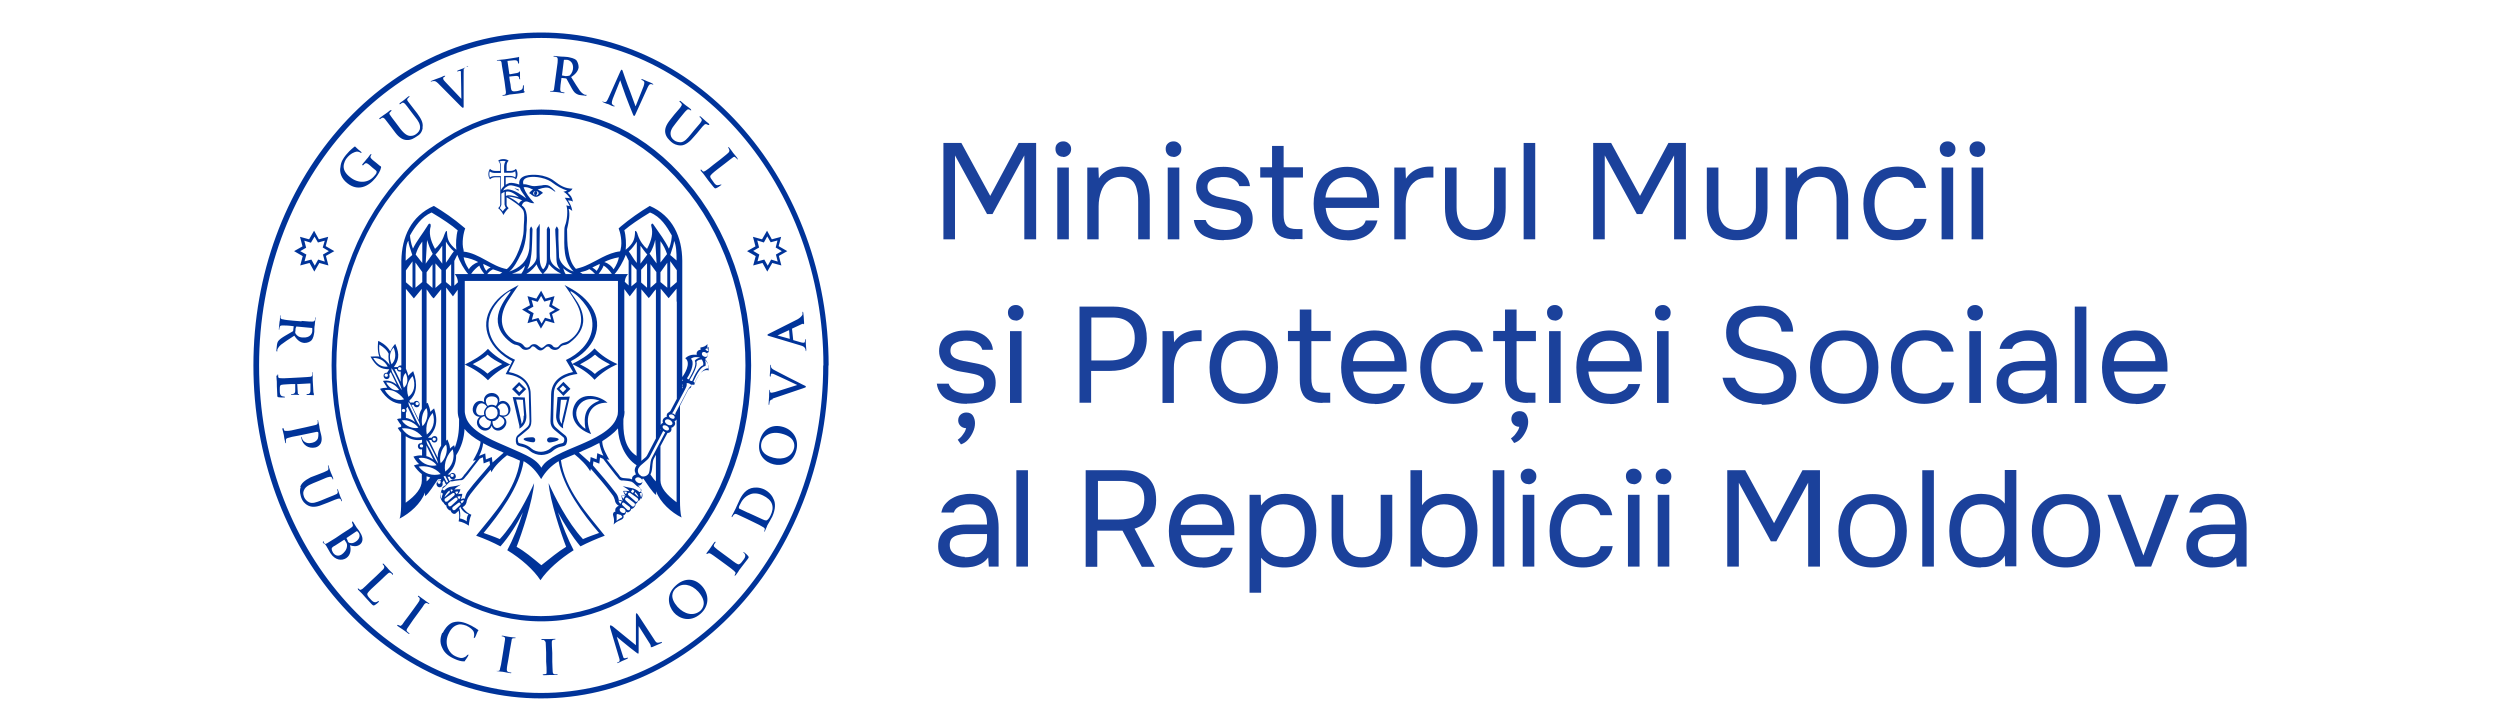 <svg width="110" height="32" viewBox="0 0 110 32" fill="none" xmlns="http://www.w3.org/2000/svg">
<path d="M36.46 16.08C36.46 8.01 30.79 1.43 23.81 1.43C16.83 1.43 11.15 8.01 11.15 16.08C11.15 24.15 16.82 30.73 23.8 30.73C30.78 30.73 36.45 24.15 36.45 16.08M36.22 16.08C36.22 24.03 30.65 30.49 23.81 30.49C16.97 30.49 11.4 24.03 11.4 16.08C11.4 8.13 16.98 1.67 23.82 1.67C30.66 1.67 36.23 8.13 36.23 16.08M35.48 15.42C35.47 15.32 35.46 15.2 35.46 15.18C35.46 15.11 35.45 15.02 35.45 14.96C35.45 14.9 35.44 14.93 35.43 14.93C35.42 14.93 35.42 14.93 35.42 14.96V14.99C35.42 15.06 35.4 15.08 35.36 15.08C35.32 15.08 35.28 15.08 35.23 15.06L34.92 14.97C34.92 14.97 34.9 14.97 34.9 14.95L34.85 14.48V14.46L35.3 14.25H35.35C35.35 14.25 35.36 14.27 35.37 14.27C35.38 14.27 35.38 14.25 35.38 14.2C35.37 14.03 35.36 13.88 35.35 13.81C35.34 13.73 35.34 13.72 35.32 13.72C35.3 13.72 35.31 13.72 35.31 13.75V13.84C35.31 13.84 35.28 13.94 35.09 14.05C34.78 14.21 33.95 14.62 33.84 14.68C33.79 14.7 33.77 14.71 33.77 14.74C33.77 14.77 33.79 14.77 33.86 14.79L35.23 15.2C35.34 15.23 35.41 15.27 35.44 15.36C35.44 15.36 35.45 15.41 35.45 15.43C35.45 15.45 35.46 15.45 35.47 15.45V15.4M34.75 14.91L34.21 14.76L34.71 14.53H34.72L34.75 14.91ZM34.64 11.05L34.26 10.83L34.37 10.42L33.96 10.53L33.75 10.15L33.53 10.53L33.13 10.42L33.24 10.84L32.87 11.05L33.25 11.27L33.14 11.68L33.55 11.57L33.76 11.95L33.98 11.57L34.38 11.68L34.27 11.26L34.64 11.05ZM34.13 10.89L34.4 11.05L34.14 11.2L34.22 11.51L33.93 11.42L33.78 11.69L33.63 11.42L33.33 11.5L33.41 11.2L33.14 11.04L33.4 10.89L33.32 10.58L33.61 10.67L33.76 10.4L33.91 10.66L34.21 10.58L34.13 10.89ZM32.45 7C32.45 7 32.46 6.98 32.44 6.95C32.39 6.88 32.29 6.77 32.26 6.73C32.23 6.68 32.15 6.58 32.09 6.5C32.07 6.48 32.06 6.47 32.04 6.48C32.03 6.48 32.03 6.5 32.05 6.51C32.06 6.53 32.08 6.56 32.08 6.57C32.11 6.64 32.09 6.67 32.05 6.72C32 6.77 31.96 6.8 31.7 7.01L31.4 7.24C31.25 7.37 31.11 7.47 31.05 7.51C30.99 7.54 30.96 7.57 30.92 7.53C30.91 7.53 30.89 7.5 30.86 7.47C30.85 7.45 30.84 7.45 30.83 7.47C30.82 7.47 30.82 7.49 30.84 7.52C30.9 7.59 30.98 7.68 31.01 7.73C31.11 7.87 31.19 7.98 31.38 8.21C31.45 8.29 31.46 8.3 31.51 8.28C31.57 8.26 31.7 8.17 31.72 8.15C31.74 8.15 31.74 8.13 31.74 8.12H31.71C31.71 8.12 31.62 8.15 31.57 8.15C31.49 8.15 31.44 8.08 31.38 7.99C31.28 7.86 31.25 7.81 31.25 7.76C31.25 7.71 31.36 7.61 31.58 7.44L31.88 7.21C32.13 7.02 32.18 6.97 32.23 6.94C32.29 6.89 32.33 6.88 32.37 6.94C32.39 6.94 32.42 6.99 32.43 7C32.45 7.02 32.45 7.03 32.46 7.02M31.21 5.49C31.21 5.49 31.21 5.47 31.19 5.44C31.12 5.38 31.02 5.31 31.01 5.29C31.01 5.29 30.91 5.2 30.83 5.13C30.81 5.11 30.8 5.11 30.78 5.13C30.77 5.13 30.78 5.15 30.79 5.16C30.81 5.16 30.84 5.19 30.85 5.22C30.9 5.28 30.88 5.31 30.84 5.37C30.81 5.43 30.76 5.47 30.55 5.72L30.38 5.93C30.24 6.1 30.12 6.24 29.96 6.26C29.85 6.26 29.73 6.23 29.66 6.17C29.6 6.12 29.53 6.06 29.51 5.94C29.49 5.81 29.52 5.68 29.72 5.44L29.9 5.21C30.11 4.96 30.14 4.91 30.19 4.87C30.24 4.81 30.28 4.8 30.33 4.82C30.38 4.84 30.36 4.84 30.38 4.85C30.4 4.86 30.41 4.87 30.41 4.85C30.42 4.85 30.41 4.83 30.39 4.8C30.33 4.75 30.23 4.67 30.18 4.64C30.13 4.61 30.03 4.51 29.95 4.45C29.93 4.43 29.92 4.43 29.9 4.45C29.88 4.47 29.9 4.47 29.91 4.48C29.93 4.5 29.96 4.53 29.97 4.54C30.02 4.6 30 4.63 29.96 4.69C29.93 4.75 29.88 4.79 29.67 5.04L29.48 5.28C29.29 5.52 29.25 5.69 29.27 5.83C29.3 6.04 29.45 6.16 29.53 6.24C29.63 6.33 29.77 6.4 29.96 6.4C30.15 6.4 30.37 6.22 30.52 6.03L30.67 5.86C30.88 5.61 30.91 5.56 30.96 5.52C31.01 5.46 31.04 5.45 31.1 5.47C31.12 5.47 31.13 5.49 31.15 5.5C31.2 5.5 31.21 5.5 31.22 5.48M28.73 3.7C28.73 3.7 28.72 3.68 28.7 3.67C28.61 3.62 28.53 3.6 28.51 3.59C28.46 3.57 28.38 3.53 28.28 3.49C28.25 3.48 28.23 3.47 28.22 3.49C28.22 3.5 28.22 3.51 28.24 3.52C28.26 3.53 28.31 3.55 28.33 3.58C28.36 3.61 28.36 3.66 28.32 3.79L27.97 4.67H27.96C27.96 4.67 27.8 4.24 27.73 4.04C27.57 3.64 27.42 3.19 27.41 3.16C27.39 3.11 27.39 3.08 27.36 3.07C27.33 3.06 27.33 3.08 27.3 3.13L26.79 4.27C26.71 4.44 26.69 4.49 26.63 4.49C26.57 4.49 26.56 4.49 26.54 4.47C26.52 4.45 26.51 4.47 26.51 4.47C26.5 4.47 26.52 4.49 26.54 4.5C26.64 4.55 26.73 4.58 26.75 4.58C26.78 4.58 26.86 4.64 26.99 4.68H27.05C27.05 4.68 27.05 4.66 27.03 4.65C27 4.65 26.96 4.62 26.94 4.59C26.91 4.56 26.91 4.5 26.96 4.35L27.29 3.53C27.31 3.59 27.42 3.92 27.53 4.22C27.64 4.51 27.78 4.87 27.85 5.03C27.86 5.06 27.87 5.09 27.9 5.1C27.91 5.1 27.93 5.1 27.95 5.05L28.5 3.84C28.55 3.74 28.58 3.7 28.64 3.7C28.7 3.7 28.69 3.71 28.7 3.72H28.76M25.82 4.19C25.82 4.19 25.81 4.17 25.8 4.17H25.74C25.74 4.17 25.63 4.14 25.52 4C25.42 3.85 25.29 3.66 25.13 3.39C25.36 3.24 25.44 3.1 25.46 2.96C25.46 2.82 25.4 2.7 25.36 2.65C25.26 2.56 25.12 2.54 24.99 2.51C24.92 2.5 24.77 2.49 24.69 2.49C24.61 2.49 24.52 2.47 24.4 2.46C24.37 2.46 24.35 2.46 24.35 2.47C24.35 2.48 24.35 2.49 24.38 2.49C24.41 2.49 24.45 2.5 24.46 2.5C24.53 2.52 24.54 2.56 24.54 2.63C24.54 2.7 24.54 2.76 24.49 3.08L24.44 3.45C24.42 3.64 24.39 3.8 24.38 3.9C24.38 3.96 24.35 4 24.31 4H24.23C24.23 4 24.2 4 24.2 4.01C24.2 4.02 24.2 4.03 24.23 4.03C24.31 4.04 24.45 4.05 24.48 4.05C24.51 4.05 24.66 4.07 24.79 4.1C24.81 4.1 24.84 4.1 24.84 4.09C24.84 4.08 24.84 4.07 24.82 4.07C24.8 4.07 24.75 4.06 24.72 4.05C24.66 4.04 24.65 3.98 24.65 3.92C24.65 3.83 24.67 3.67 24.7 3.47V3.44C24.7 3.44 24.7 3.43 24.72 3.43L24.9 3.45C24.9 3.45 24.92 3.45 24.93 3.47C24.95 3.5 25.03 3.65 25.1 3.78C25.19 3.95 25.26 4.07 25.35 4.12C25.4 4.15 25.45 4.18 25.57 4.19L25.76 4.21C25.76 4.21 25.78 4.23 25.78 4.21M25.04 3.33C25.04 3.33 24.97 3.35 24.89 3.35C24.83 3.34 24.78 3.33 24.73 3.32C24.73 3.31 24.71 3.31 24.73 3.29L24.81 2.65C24.81 2.65 24.81 2.63 24.83 2.63H24.94C25.07 2.64 25.25 2.76 25.21 3.05C25.18 3.2 25.11 3.29 25.04 3.34M23.82 4.82C21.44 4.82 19.17 5.94 17.44 7.96C15.6 10.11 14.59 12.99 14.59 16.08C14.59 19.17 15.6 22.05 17.44 24.2C19.17 26.22 21.44 27.34 23.82 27.34C26.2 27.34 28.47 26.22 30.2 24.2C32.04 22.05 33.05 19.17 33.05 16.08C33.05 12.99 32.04 10.11 30.2 7.96C28.47 5.92 26.21 4.82 23.82 4.82ZM30.01 8.11C31.82 10.21 32.8 13.05 32.8 16.08C32.8 19.11 31.81 21.95 30.01 24.05C28.32 26.03 26.12 27.11 23.8 27.11C21.48 27.11 19.28 26.02 17.59 24.05C15.78 21.95 14.8 19.11 14.8 16.08C14.8 13.05 15.79 10.21 17.59 8.11C19.28 6.13 21.48 5.05 23.8 5.05C26.12 5.05 28.32 6.14 30.01 8.11ZM30.05 17.03L30.02 17.1C30.02 15.09 30.02 18.16 30.02 13.28V11.47C30.01 10.43 29.6 9.5 28.59 9.06C28.17 9.31 27.7 9.64 27.32 9.96L27.22 10.05C27.29 10.21 27.39 10.64 27.31 10.96C27.3 11.01 27.3 11.02 27.28 11.06C26.73 11.12 26.25 11.49 25.75 11.7C25.61 11.76 25.49 11.79 25.34 11.83C25.12 11.6 25.05 11.29 25.01 11.04C24.95 10.75 24.96 10.43 24.95 10.09C25.03 9.74 25.09 9.43 25.02 9.19C25.05 9.19 25.11 9.22 25.18 9.28C25.15 9.09 25.09 8.97 24.99 8.82C25.06 8.82 25.12 8.82 25.21 8.87C25.16 8.65 25.12 8.62 24.98 8.48C25.08 8.43 25.15 8.38 25.19 8.3C24.87 8.3 24.65 8.17 24.38 7.96C24.21 7.82 23.91 7.72 23.68 7.7C23.37 7.67 22.78 7.68 22.85 8.12C22.71 8.07 22.52 8.03 22.42 8.05C22.35 8.07 22.28 8.11 22.25 8.13V7.8H22.46C22.55 7.8 22.63 7.82 22.7 7.89C22.75 7.83 22.77 7.74 22.77 7.66C22.77 7.58 22.75 7.49 22.7 7.43C22.63 7.5 22.54 7.52 22.46 7.52H22.29V7.31C22.29 7.22 22.31 7.14 22.38 7.07C22.32 7.02 22.23 7 22.15 7C22.07 7 21.98 7.02 21.92 7.07C21.99 7.14 22.01 7.23 22.01 7.31V7.52H21.8C21.71 7.52 21.63 7.5 21.56 7.43C21.51 7.49 21.49 7.58 21.49 7.66C21.49 7.74 21.51 7.83 21.56 7.89C21.63 7.82 21.72 7.8 21.8 7.8H22.01V7.89V9.01C22.01 9.07 21.95 9.12 21.92 9.16C22 9.22 22.1 9.34 22.15 9.46C22.21 9.35 22.3 9.23 22.38 9.16C22.35 9.13 22.29 9.07 22.29 9.01V8.68C22.5 8.79 22.98 9.1 23.04 9.3C23.1 9.52 23.04 9.81 23.04 10.15C23.04 10.49 22.75 11.47 22.3 11.84C21.65 11.73 21.08 11.14 20.4 11.07V11.01C20.3 10.69 20.4 10.22 20.47 10.05L20.36 9.96C19.99 9.64 19.51 9.31 19.09 9.06C18.08 9.51 17.68 10.43 17.66 11.47V16.08C17.66 16.08 17.6 16.08 17.57 16.09C17.55 16.1 17.52 16.12 17.51 16.15H17.33C17.52 15.89 17.62 15.62 17.39 15.13C17.3 15.23 17.23 15.34 17.17 15.46C17.02 15.17 16.68 15.01 16.64 15C16.64 15.03 16.58 15.41 16.69 15.69C16.56 15.67 16.44 15.69 16.3 15.69C16.56 16.15 16.76 16.24 17.13 16.25L17.03 16.4C17.03 16.4 16.97 16.4 16.95 16.41C16.88 16.44 16.86 16.52 16.89 16.6C16.92 16.67 17 16.7 17.07 16.67C17.14 16.64 17.16 16.56 17.13 16.48V16.46L17.19 16.37L17.46 16.93C17.27 16.77 17.06 16.72 16.85 16.76C16.92 16.87 16.98 16.98 17.04 17.06C16.94 17.06 16.82 17.07 16.72 17.11C17.01 17.57 17.33 17.75 17.65 17.77V18.41C17.59 18.41 17.52 18.42 17.47 18.44C17.53 18.54 17.58 18.63 17.65 18.7V18.78C17.65 18.78 17.55 18.8 17.5 18.83C17.55 18.91 17.6 18.98 17.65 19.04V22.12C17.65 22.28 17.65 22.65 17.58 22.82C18.04 22.58 18.52 22.16 18.7 21.67V21.83C18.86 21.74 19.12 21.29 19.27 21.09C19.34 21.09 19.35 21.08 19.42 21.07L19.36 21.16C19.36 21.16 19.3 21.16 19.28 21.17C19.21 21.2 19.19 21.28 19.22 21.36C19.25 21.43 19.33 21.46 19.4 21.43C19.47 21.4 19.49 21.32 19.47 21.24V21.22L19.53 21.13L19.64 21.36L19.54 21.44C19.44 21.52 19.39 21.6 19.41 21.69C19.31 21.8 19.41 22.03 19.51 22.12V22.05C19.49 22.11 19.58 22.24 19.64 22.24C19.62 22.34 19.78 22.49 19.83 22.46C19.83 22.53 19.94 22.65 20.04 22.6L20.18 22.47C20.2 22.58 20.23 22.73 20.18 22.94C20.34 22.96 20.51 23.05 20.63 23.13C20.63 22.99 20.68 22.76 20.74 22.65C20.59 22.59 20.48 22.49 20.37 22.35L20.35 22.32C20.49 22.23 20.52 22.17 20.54 22.03C20.59 21.88 20.63 21.85 20.7 21.74C20.99 21.36 21.29 21.02 21.59 20.67L21.62 20.78C21.77 20.49 22.07 20.22 22.31 20.03C22.4 20.06 22.48 20.1 22.57 20.13C22.67 20.18 22.78 20.22 22.88 20.27C22.69 21.57 21.74 22.59 20.95 23.57C21.34 23.71 21.7 23.87 22.02 24.04C22.4 23.61 22.75 23.06 23.01 22.54C22.83 23.11 22.56 23.76 22.32 24.21C22.93 24.58 23.49 25.08 23.78 25.53C24.08 25.08 24.64 24.59 25.24 24.21C25 23.76 24.74 23.1 24.55 22.54C24.82 23.05 25.17 23.6 25.54 24.04C25.87 23.87 26.24 23.71 26.61 23.57C25.84 22.61 24.86 21.55 24.68 20.25C24.77 20.2 24.86 20.17 24.97 20.12C25.07 20.07 25.18 20.04 25.28 19.99C25.52 20.18 25.82 20.47 25.97 20.74L26 20.63C26.31 20.98 26.62 21.34 26.89 21.7C26.96 21.79 27 21.83 27.05 21.99C27.07 22.12 27.11 22.18 27.23 22.26C27.17 22.27 27.13 22.31 27.09 22.36C27.07 22.41 27.06 22.46 27.08 22.51C26.99 22.52 26.95 22.61 26.98 22.69C27.03 22.85 27.03 22.95 27 23.08C27.08 22.99 27.18 22.93 27.33 22.87C27.41 22.84 27.47 22.76 27.42 22.68C27.47 22.67 27.51 22.63 27.53 22.59C27.54 22.57 27.55 22.54 27.55 22.52H27.56C27.64 22.6 27.78 22.46 27.77 22.39C27.83 22.41 27.99 22.28 27.96 22.17C28.01 22.17 28.11 22.03 28.09 21.98C28.1 21.99 28.1 22.03 28.1 22.05C28.2 21.96 28.31 21.72 28.2 21.62C28.21 21.54 28.18 21.45 28.07 21.37C28.15 21.37 28.22 21.34 28.25 21.26C28.28 21.2 28.28 21.13 28.25 21.07C28.27 21.07 28.3 21.07 28.31 21.06C28.46 21.27 28.72 21.69 28.87 21.78V21.62C29.05 22.11 29.54 22.55 29.99 22.77C29.93 22.61 29.92 22.24 29.92 22.07V17.85L30.26 17.19C30.29 17.13 30.33 17.09 30.39 17.06C30.41 17.01 30.44 16.97 30.42 16.92C30.47 16.93 30.51 16.93 30.55 16.93C30.58 16.75 30.85 16.18 31.18 16.3C31.19 16.12 31.17 15.97 31.02 15.79C31.13 15.74 31.17 15.62 31.1 15.53C31.13 15.53 31.17 15.51 31.19 15.48C31.13 15.37 31.11 15.27 31.13 15.14C31.04 15.24 30.95 15.27 30.82 15.29C30.82 15.32 30.82 15.36 30.83 15.39C30.72 15.39 30.62 15.49 30.66 15.61C30.43 15.59 30.29 15.64 30.15 15.76C30.44 15.97 30.1 16.5 29.98 16.64C30 16.67 30.03 16.71 30.06 16.74C30.01 16.76 29.99 16.8 29.97 16.84C30.06 16.91 30.04 16.97 30.02 17.02M17.03 16.58C17.03 16.58 16.94 16.58 16.93 16.55C16.91 16.52 16.93 16.46 16.96 16.45C16.99 16.43 17.05 16.45 17.06 16.48C17.08 16.51 17.06 16.56 17.03 16.58ZM17.06 16.13C16.84 16.16 16.6 16.07 16.42 15.75C16.65 15.75 16.89 15.82 17.06 16.13ZM17.15 16.06C17.04 15.92 16.92 15.8 16.76 15.71C16.69 15.56 16.67 15.39 16.69 15.16C16.9 15.29 17.03 15.41 17.1 15.56C17.08 15.72 17.1 15.91 17.15 16.06ZM30.79 15.74C30.71 15.76 30.62 15.8 30.57 15.87C30.66 16.05 30.51 16.33 30.31 16.69C30.28 16.69 30.25 16.68 30.23 16.64C30.45 16.32 30.56 15.9 30.4 15.79C30.49 15.7 30.65 15.7 30.79 15.73M31.1 15.43C31.1 15.43 31.04 15.38 31.03 15.36C31.1 15.34 31.16 15.3 31.19 15.26C31.18 15.31 31.17 15.37 31.19 15.44H31.1M30.96 15.68C30.89 15.65 30.87 15.58 30.89 15.53C30.91 15.48 30.99 15.47 31.05 15.51C31.12 15.54 31.14 15.61 31.12 15.66C31.1 15.71 31.03 15.72 30.96 15.68ZM30.51 16.79C30.69 16.4 30.84 16.14 31.04 16.1C31.06 16.03 31.05 15.93 31.02 15.85H31.03C31.12 15.95 31.21 16.08 31.19 16.22C31.02 16.14 30.72 16.47 30.58 16.84C30.56 16.84 30.53 16.82 30.51 16.79ZM30.45 16.77C30.45 16.77 30.42 16.76 30.39 16.76C30.38 16.75 30.37 16.74 30.34 16.73C30.49 16.49 30.71 16.08 30.64 15.92C30.7 15.83 30.81 15.82 30.88 15.82C30.91 15.88 30.98 15.98 30.93 16.08C30.78 16.1 30.55 16.51 30.45 16.78M29.06 21.13V19.63L29.37 19.05C29.44 19.05 29.5 19.02 29.53 18.96C29.55 18.91 29.55 18.87 29.54 18.82C29.6 18.81 29.64 18.77 29.68 18.72C29.72 18.67 29.71 18.59 29.68 18.53C29.71 18.52 29.75 18.5 29.77 18.45V22.1C29.34 21.78 29.06 21.46 29.06 21.14M29.27 18.5C29.3 18.44 29.4 18.43 29.48 18.48C29.56 18.53 29.61 18.61 29.58 18.66C29.55 18.72 29.45 18.73 29.37 18.68C29.28 18.63 29.23 18.55 29.27 18.5ZM29.34 18.74C29.42 18.79 29.45 18.85 29.43 18.9C29.41 18.95 29.33 18.96 29.25 18.91C29.17 18.86 29.14 18.8 29.16 18.75C29.18 18.7 29.26 18.7 29.34 18.74ZM29.44 18.26C29.44 18.26 29.53 18.21 29.6 18.25C29.67 18.28 29.7 18.34 29.68 18.39C29.66 18.44 29.59 18.44 29.52 18.4C29.45 18.37 29.42 18.31 29.44 18.26ZM28.62 20.88C28.69 20.75 28.7 20.57 28.71 20.43C28.72 20.35 28.73 20.25 28.77 20.18L28.86 20.01V21.18C28.8 21.13 28.69 20.99 28.62 20.88ZM28.2 20.93C28.07 20.86 28.03 20.71 28.1 20.59C28.1 20.59 28.1 20.58 28.11 20.58C28.19 20.43 28.49 20.28 28.59 20.09L29.18 18.96C29.18 18.96 29.24 19.01 29.27 19.02L28.68 20.15C28.58 20.34 28.62 20.69 28.54 20.84C28.47 20.95 28.31 21 28.2 20.94M29.36 11.55V12.66L29.06 12.41V11.98L29.36 11.56V11.55ZM29.06 11.55V10.61C29.21 10.82 29.28 10.98 29.35 11.18L29.06 11.55ZM29.06 18.92V18.87C29.06 18.87 29.07 18.88 29.07 18.89V18.91H29.06V18.92ZM28.47 11.59V12.66L28.21 12.43V11.87L28.47 11.58V11.59ZM28.18 11.6V10.81C28.26 10.92 28.37 11.08 28.48 11.2L28.18 11.6ZM28.54 13.12C28.64 13.03 28.76 12.82 28.86 12.73V13.29V19.29L28.48 20.02C28.45 20.09 28.37 20.16 28.31 20.2C28.28 20.22 28.25 20.25 28.22 20.28V13.27V12.73L28.54 13.11V13.12ZM28.62 12.66V11.62L28.88 11.97V12.43L28.62 12.66ZM28.58 11.16C28.71 10.99 28.8 10.7 28.83 10.55L28.89 11.59L28.58 11.16ZM28.05 21.23C27.97 21.18 27.92 21.1 27.96 21.05C28 21 28.09 20.98 28.17 21.03C28.25 21.08 28.3 21.16 28.26 21.21C28.21 21.27 28.13 21.28 28.05 21.23ZM27.47 18.09V12.72L27.71 13.04L28.01 12.65V13.29V20.06C27.43 19.69 27.42 18.97 27.43 18.44C27.46 18.33 27.48 18.21 27.48 18.1M26.82 20.25C26.69 20 26.53 19.76 26.5 19.47V19.41C26.75 19.25 27 19.07 27.19 18.85C27.21 19.44 27.49 20.14 28.01 20.47C28 20.49 27.98 20.53 27.96 20.56C27.93 20.63 27.91 20.71 27.95 20.79C27.96 20.82 27.97 20.85 27.98 20.88C27.92 20.89 27.87 20.93 27.83 20.98C27.81 21.01 27.81 21.06 27.81 21.09H27.8C27.66 21.02 27.43 21.07 27.32 21C27.3 20.99 27.26 20.95 27.25 20.92C27.22 20.87 27.18 20.83 27.14 20.78C27 20.61 26.83 20.38 26.69 20.21L26.82 20.23V20.25ZM27.78 12.6V11.62L28.01 11.87V12.41L27.78 12.6ZM27.67 11.06C27.82 10.93 27.93 10.77 28.02 10.63V11.57C27.87 11.4 27.77 11.19 27.67 11.07M28.16 21.7C28.16 21.7 28.21 21.69 28.23 21.67C28.24 21.67 28.25 21.68 28.26 21.72C28.28 21.8 28.26 21.9 28.21 21.96C28.21 21.88 28.18 21.78 28.15 21.71M27.96 22.06L27.66 21.8C27.59 21.74 27.66 21.64 27.74 21.7C27.84 21.78 27.96 21.84 28.06 21.93C28.08 21.95 28.09 22 28.07 22.02L28.04 22.07C28.04 22.07 27.98 22.1 27.96 22.07M27.92 21.71C27.92 21.71 27.94 21.68 27.95 21.65C28.03 21.73 28.08 21.8 28.09 21.87C28.03 21.82 27.98 21.77 27.92 21.71ZM27.85 21.7C27.85 21.7 27.79 21.65 27.76 21.64L27.82 21.54C27.82 21.54 27.89 21.57 27.91 21.6L27.85 21.7ZM27.53 22.02C27.46 21.95 27.54 21.85 27.62 21.91L27.92 22.14C27.92 22.14 27.95 22.21 27.93 22.23L27.9 22.28C27.9 22.28 27.83 22.3 27.81 22.28L27.54 22.03L27.53 22.02ZM27.55 21.74C27.49 21.72 27.47 21.66 27.46 21.63C27.52 21.62 27.57 21.63 27.6 21.65C27.6 21.65 27.55 21.7 27.55 21.74ZM27.39 22.23C27.33 22.17 27.4 22.07 27.47 22.13L27.71 22.31C27.71 22.31 27.74 22.37 27.73 22.39L27.7 22.44C27.7 22.44 27.64 22.46 27.61 22.44L27.39 22.23ZM27.44 21.95C27.38 21.92 27.37 21.85 27.36 21.81C27.41 21.81 27.47 21.82 27.5 21.84C27.48 21.86 27.44 21.91 27.44 21.94M27.28 22.64C27.28 22.64 27.43 22.72 27.36 22.77C27.28 22.82 27.22 22.83 27.13 22.92C27.14 22.82 27.13 22.74 27.13 22.66C27.13 22.58 27.24 22.64 27.28 22.65M27.44 22.37C27.51 22.4 27.54 22.48 27.52 22.53C27.5 22.58 27.42 22.59 27.35 22.55C27.28 22.51 27.25 22.44 27.27 22.39C27.29 22.34 27.37 22.33 27.44 22.37ZM27.21 22.03C27.29 22.02 27.34 22.05 27.36 22.08C27.34 22.09 27.31 22.13 27.31 22.17C27.25 22.14 27.22 22.06 27.21 22.03ZM26.09 20.46L26.11 20.3L26.37 20.4L26.4 20.13L26.54 20.19C26.72 20.42 26.88 20.65 27.07 20.88C27.21 21.02 27.24 21.17 27.42 21.14C27.45 21.14 27.73 21.17 27.8 21.2C27.9 21.25 27.99 21.38 28.07 21.42C28.12 21.43 28.21 21.5 28.22 21.55C28.23 21.6 28.2 21.64 28.13 21.65C28.04 21.56 27.92 21.51 27.86 21.49C27.64 21.44 27.54 21.43 27.4 21.39C27.51 21.47 27.62 21.5 27.69 21.61C27.61 21.6 27.5 21.59 27.42 21.6C27.44 21.68 27.48 21.75 27.53 21.82C27.48 21.8 27.4 21.8 27.34 21.8C27.35 21.86 27.36 21.94 27.4 22.04C27.33 22.01 27.3 21.98 27.23 22.01C27.2 21.83 27.14 21.74 27.08 21.67C26.76 21.25 26.43 20.87 26.1 20.49M25.47 19.91C25.53 19.89 25.6 19.86 25.65 19.83C25.87 19.74 26.13 19.62 26.37 19.49C26.4 19.66 26.47 19.89 26.55 20.05L26.28 19.94L26.25 20.21L25.99 20.11L25.96 20.35L25.48 19.92L25.47 19.91ZM23.04 20.29C23.37 20.48 23.61 20.75 23.81 21.08C24 20.75 24.24 20.5 24.58 20.29C24.76 21.44 25.68 22.66 26.36 23.45C26.22 23.5 25.9 23.61 25.65 23.72C24.96 22.98 24.38 21.8 24.14 21.26C24.19 22 24.69 23.5 24.91 24.06C24.56 24.27 24.24 24.54 23.82 24.87C23.41 24.53 23.09 24.26 22.73 24.06C22.95 23.5 23.45 22.01 23.5 21.26C23.26 21.8 22.68 22.98 21.99 23.72C21.74 23.61 21.42 23.5 21.28 23.45C21.94 22.65 22.86 21.45 23.04 20.29ZM21.38 20.22L21.35 19.95L21.08 20.06C21.17 19.9 21.24 19.68 21.26 19.5C21.51 19.64 21.76 19.75 21.98 19.84C22.04 19.86 22.11 19.89 22.16 19.92L21.67 20.35L21.64 20.11L21.39 20.21L21.38 20.22ZM19.62 11.57V10.63C19.71 10.78 19.83 10.94 19.97 11.06C19.87 11.17 19.76 11.38 19.62 11.56M19.85 11.62V12.6L19.62 12.41V11.88L19.85 11.62ZM20.14 12.72V18.09C20.14 18.22 20.16 18.33 20.2 18.44C20.2 18.81 20.2 19.21 20.01 19.7C20.01 19.67 19.99 19.62 19.98 19.59C19.91 19.64 19.85 19.68 19.8 19.74C19.8 19.61 19.75 19.49 19.69 19.34C19.67 19.36 19.64 19.37 19.63 19.4V12.65L19.93 13.04L20.16 12.72H20.14ZM19.92 19.77C20.03 20.18 19.89 20.52 19.59 20.75C19.51 20.35 19.7 19.98 19.92 19.77ZM20.43 18.86C20.61 19.09 20.86 19.27 21.14 19.43V19.49C21.09 19.78 20.95 20.02 20.81 20.27L20.94 20.25C20.8 20.42 20.63 20.65 20.49 20.82C20.44 20.87 20.41 20.91 20.38 20.96C20.36 20.98 20.33 21.02 20.31 21.04C20.2 21.11 19.97 21.06 19.83 21.13C19.83 21.14 19.81 21.14 19.8 21.15L19.78 21.17L19.69 20.98H19.8V21.01C19.83 21.08 19.91 21.11 19.98 21.08C20.05 21.05 20.08 20.97 20.04 20.89C20.01 20.82 19.93 20.79 19.86 20.82C19.84 20.83 19.81 20.85 19.8 20.88H19.7C19.94 20.66 20.08 20.39 20.07 20.03C20.3 19.68 20.42 19.29 20.44 18.86M19.86 20.85C19.86 20.85 19.95 20.85 19.96 20.88C19.97 20.91 19.96 20.97 19.93 20.98C19.9 20.99 19.84 20.98 19.83 20.95C19.81 20.92 19.83 20.87 19.86 20.85ZM20.31 22.15C20.31 22.15 20.29 22.08 20.26 22.06C20.29 22.04 20.34 22 20.41 22.01C20.41 22.06 20.36 22.12 20.31 22.15ZM20.2 22.36L20.26 22.3L20.28 22.36C20.37 22.5 20.47 22.59 20.61 22.63C20.55 22.72 20.53 22.81 20.54 22.94C20.44 22.87 20.36 22.84 20.24 22.81C20.27 22.64 20.24 22.5 20.22 22.39L20.2 22.36ZM20.19 21.96C20.19 21.96 20.14 21.87 20.12 21.86C20.14 21.84 20.21 21.83 20.26 21.83C20.26 21.86 20.26 21.93 20.19 21.97M19.92 22.31L20.16 22.13C20.23 22.07 20.31 22.18 20.24 22.23L20.02 22.44C20.02 22.44 19.95 22.46 19.93 22.44L19.9 22.39C19.9 22.39 19.9 22.33 19.92 22.31ZM19.72 22.14L20.02 21.91C20.1 21.85 20.18 21.96 20.11 22.02L19.84 22.27C19.84 22.27 19.77 22.29 19.75 22.27L19.72 22.22C19.72 22.22 19.72 22.15 19.72 22.13M20.08 21.74C20.08 21.74 20.05 21.66 20.02 21.65C20.05 21.63 20.11 21.62 20.16 21.63C20.16 21.66 20.14 21.72 20.08 21.74ZM19.58 21.94C19.68 21.85 19.8 21.79 19.9 21.71C19.98 21.65 20.05 21.74 19.98 21.81L19.68 22.07C19.68 22.07 19.61 22.08 19.59 22.07L19.56 22.02C19.56 22.02 19.56 21.95 19.58 21.93M19.85 21.63L19.82 21.55L19.89 21.53L19.92 21.59L19.85 21.64V21.63ZM19.56 21.88C19.58 21.78 19.67 21.66 19.77 21.58L19.8 21.65C19.74 21.71 19.62 21.83 19.56 21.88ZM19.49 21.71C19.46 21.78 19.43 21.87 19.44 21.95C19.39 21.89 19.37 21.8 19.39 21.71C19.39 21.68 19.39 21.66 19.42 21.66C19.42 21.69 19.45 21.71 19.48 21.71M19.85 21.19C19.91 21.17 20.19 21.13 20.23 21.13C20.41 21.15 20.45 21 20.58 20.87C20.76 20.64 20.92 20.41 21.11 20.18L21.25 20.12L21.28 20.39L21.54 20.29L21.56 20.45C21.24 20.84 20.9 21.2 20.6 21.6C20.54 21.67 20.49 21.77 20.45 21.94C20.38 21.92 20.36 21.94 20.28 21.97C20.31 21.87 20.34 21.79 20.34 21.73C20.26 21.73 20.18 21.73 20.15 21.75C20.21 21.68 20.24 21.61 20.26 21.53C20.18 21.52 20.07 21.53 19.99 21.54C20.07 21.44 20.16 21.4 20.28 21.32C20.14 21.37 20.03 21.39 19.82 21.42C19.75 21.43 19.64 21.48 19.55 21.58C19.48 21.57 19.45 21.53 19.46 21.48C19.46 21.43 19.56 21.37 19.61 21.35C19.68 21.34 19.76 21.2 19.86 21.16M19.52 20.96C19.52 20.96 19.57 20.95 19.59 20.94L19.72 21.19L19.66 21.24L19.52 20.97V20.96ZM19.39 20.38C19.32 20.19 19.39 19.75 19.63 19.56C19.73 19.87 19.57 20.23 19.39 20.38ZM18.58 11.98V12.41L18.28 12.66V11.55L18.58 11.97V11.98ZM18.29 11.2C18.34 11.05 18.4 10.86 18.58 10.63V11.57L18.29 11.2ZM17.87 18.01V17.99L17.93 17.9L18.26 18.57C18.13 18.47 18 18.41 17.86 18.39V18.17C17.89 18.11 17.91 18.06 17.88 18.01M18.25 18.36L18.06 17.96C18.01 17.86 17.97 17.8 17.97 17.69C18.05 17.76 18.08 17.84 18.13 17.93L18.32 18.33C18.4 18.49 18.46 18.59 18.49 18.76C18.38 18.63 18.32 18.51 18.25 18.36ZM18.16 16.55C18.31 16.96 18.21 17.29 17.97 17.46C17.84 17.06 17.95 16.73 18.16 16.55ZM17.97 16.55C17.95 16.45 17.91 16.33 17.86 16.22V12.71L18.21 13.13L18.56 12.71V17.99C18.47 18.13 18.42 18.29 18.43 18.48L18.1 17.81H18.21V17.84C18.24 17.91 18.32 17.94 18.39 17.91C18.46 17.88 18.48 17.8 18.45 17.72C18.42 17.65 18.34 17.62 18.27 17.65C18.25 17.66 18.22 17.68 18.21 17.71H18.04L18.01 17.63C18.31 17.37 18.41 16.94 18.18 16.33C18.09 16.4 18.01 16.47 17.95 16.56M18.32 17.69C18.32 17.69 18.41 17.69 18.42 17.72C18.44 17.75 18.42 17.81 18.39 17.82C18.36 17.84 18.3 17.82 18.29 17.79C18.27 17.76 18.29 17.71 18.32 17.69ZM18.77 17.96C18.88 18.27 18.75 18.61 18.59 18.75C18.52 18.54 18.56 18.12 18.77 17.96ZM19.04 18.17C19.17 18.58 19.04 18.91 18.78 19.12C18.7 18.72 18.85 18.38 19.04 18.17ZM19.07 20.23C18.97 20.15 18.86 20.09 18.76 20.07V19.6L19.07 20.23ZM18.77 19.37C18.86 19.46 18.91 19.58 18.96 19.68L19.09 19.93C19.17 20.09 19.24 20.23 19.28 20.4C19.17 20.26 19.11 20.13 19.03 19.97L18.9 19.71C18.83 19.61 18.77 19.5 18.76 19.38M19.21 20.47C18.98 20.54 18.59 20.44 18.42 20.16C18.72 20.08 19.11 20.3 19.21 20.47ZM18.58 19.69C18.58 19.69 18.49 19.69 18.48 19.66C18.46 19.63 18.48 19.57 18.51 19.56C18.54 19.54 18.6 19.56 18.61 19.59C18.63 19.62 18.61 19.67 18.58 19.69ZM18.77 11.98L19.03 11.63V12.67L18.77 12.44V11.98ZM18.73 11.6L18.79 10.56C18.84 10.71 18.93 10.99 19.04 11.17L18.73 11.6ZM19.09 13.12L19.41 12.73V19.61C19.31 19.76 19.25 19.93 19.26 20.14L18.88 19.36H18.99V19.39C19.02 19.46 19.1 19.49 19.17 19.46C19.24 19.43 19.26 19.35 19.24 19.27C19.22 19.19 19.13 19.17 19.06 19.2C19.04 19.21 19.01 19.23 19 19.26H18.83C19.16 18.97 19.31 18.56 19.1 17.97C19.04 18.02 18.99 18.06 18.93 18.12C18.93 17.99 18.87 17.87 18.82 17.72C18.82 17.73 18.8 17.74 18.77 17.75V12.73C18.85 12.82 18.96 13.03 19.07 13.12M19.07 19.26C19.07 19.26 19.16 19.26 19.17 19.29C19.19 19.32 19.17 19.38 19.14 19.39C19.11 19.41 19.05 19.39 19.04 19.36C19.02 19.33 19.04 19.28 19.07 19.26ZM19.16 12.66V11.59L19.42 11.88V12.44L19.16 12.67V12.66ZM19.16 11.2C19.26 11.1 19.38 10.94 19.46 10.81V11.6L19.16 11.2ZM19.39 21.18C19.39 21.18 19.39 21.27 19.36 21.28C19.33 21.3 19.27 21.28 19.26 21.25C19.24 21.22 19.26 21.16 19.29 21.15C19.32 21.13 19.37 21.15 19.39 21.18ZM18.77 20.96C18.77 20.96 18.9 20.99 18.93 21.01C18.88 21.07 18.85 21.12 18.77 21.18V20.96ZM18.42 20.53C18.73 20.48 19.13 20.55 19.39 20.86C19.04 20.95 18.68 20.87 18.42 20.53ZM17.86 19.2C18.09 19.35 18.33 19.39 18.57 19.35V19.45L18.54 19.5C18.54 19.5 18.48 19.5 18.46 19.51C18.39 19.54 18.37 19.62 18.4 19.7C18.43 19.77 18.51 19.79 18.57 19.77V20.04C18.44 20.03 18.32 20.05 18.19 20.09C18.27 20.23 18.35 20.34 18.44 20.42C18.36 20.43 18.29 20.45 18.21 20.48C18.32 20.64 18.44 20.77 18.56 20.86V21.15C18.56 21.47 18.3 21.8 17.85 22.12V19.2H17.86ZM17.68 18.85C17.95 18.82 18.32 18.9 18.58 19.22C18.26 19.31 17.93 19.21 17.68 18.85ZM17.68 18.5C17.94 18.43 18.3 18.65 18.41 18.82C18.19 18.88 17.85 18.77 17.68 18.5ZM17.79 18.13C17.79 18.13 17.7 18.13 17.69 18.1C17.67 18.07 17.69 18.01 17.72 18C17.75 17.98 17.81 18 17.82 18.03C17.84 18.06 17.82 18.11 17.79 18.13ZM17.78 17.57C17.49 17.66 17.17 17.55 16.93 17.17C17.2 17.11 17.52 17.23 17.78 17.57ZM17.56 17.16C17.35 17.21 17.14 17.1 16.99 16.83C17.21 16.8 17.46 16.99 17.56 17.16ZM17.23 16.03C17.09 15.69 17.17 15.45 17.32 15.29C17.46 15.64 17.38 15.88 17.23 16.03ZM17.63 16.35V16.8L17.36 16.24H17.47V16.27C17.49 16.33 17.55 16.36 17.62 16.35M17.62 16.29C17.62 16.29 17.53 16.29 17.52 16.26C17.5 16.23 17.52 16.17 17.55 16.16C17.58 16.14 17.64 16.16 17.65 16.19C17.67 16.24 17.65 16.28 17.62 16.29ZM17.68 17.16C17.59 17.05 17.53 16.93 17.46 16.79L17.32 16.5C17.26 16.4 17.22 16.33 17.22 16.2C17.3 16.28 17.33 16.36 17.39 16.47L17.53 16.76C17.59 16.9 17.63 16.99 17.68 17.15M17.85 16.41C17.98 16.7 17.93 16.92 17.77 17.06C17.7 16.87 17.69 16.55 17.85 16.41ZM17.86 11.9L18.15 11.5V12.67L17.86 12.42V11.91V11.9ZM17.97 10.6C17.97 10.74 18.05 10.93 18.14 11.22L17.85 11.47C17.85 11.09 17.85 10.78 17.96 10.6M20.14 10.13C20.07 10.37 20.05 10.76 20.08 10.99C19.73 10.7 19.69 10.52 19.67 10.26C19.67 10.24 19.67 10.16 19.65 10.16C19.62 10.16 19.58 10.24 19.55 10.33C19.46 10.62 19.28 10.83 19.14 10.95C18.92 10.54 18.87 10.24 18.95 9.96V9.9C18.95 9.9 18.95 9.84 18.9 9.84C18.85 9.84 18.81 9.94 18.8 9.95C18.61 10.26 18.32 10.62 18.17 10.94C18.08 10.72 18.04 10.44 18.04 10.36C18.26 9.97 18.54 9.54 18.99 9.35C19.48 9.64 19.89 9.92 20.13 10.13M20.6 12.06H20.01L20.06 12.13C20.12 12.23 20.14 12.31 20.15 12.42L19.99 12.57V11.48L20.12 11.21C20.23 11.52 20.42 11.86 20.61 12.07M21.04 11.53C20.85 11.6 20.7 11.72 20.63 11.85C20.5 11.66 20.42 11.46 20.4 11.32C20.64 11.35 20.9 11.45 21.04 11.53ZM21.09 11.68C21.11 11.77 21.19 11.9 21.31 12.05H20.73C20.83 11.9 20.98 11.76 21.1 11.68M21.59 11.77C21.51 11.8 21.44 11.85 21.4 11.92C21.33 11.84 21.27 11.71 21.26 11.61L21.59 11.77ZM22.1 11.99C22.1 11.99 22.02 12.04 21.99 12.06H21.44C21.5 11.97 21.59 11.9 21.69 11.85C21.8 11.88 21.88 11.92 22.1 11.99ZM22.36 8.65C22.53 8.65 22.82 8.73 22.98 8.82C22.91 8.84 22.87 8.89 22.83 8.96C22.69 8.82 22.45 8.69 22.36 8.65ZM22.25 8.44C22.46 8.37 22.71 8.58 22.83 8.68C22.66 8.63 22.38 8.55 22.26 8.62V8.44M21.99 9.16C21.99 9.16 22.05 9.06 22.06 9.01V8.52C22.06 8.52 22.15 8.46 22.2 8.44V9C22.2 9 22.23 9.11 22.26 9.15C22.21 9.18 22.17 9.23 22.12 9.3C22.1 9.27 22.05 9.21 21.99 9.16ZM22.18 7.73V8.18C22.18 8.18 22.07 8.29 22.04 8.36V7.9V7.75H21.79C21.73 7.75 21.61 7.75 21.55 7.82C21.55 7.77 21.53 7.73 21.53 7.68C21.53 7.63 21.53 7.59 21.55 7.54C21.61 7.6 21.73 7.61 21.79 7.61H22.04V7.34C22.04 7.28 22.04 7.15 21.97 7.1C22 7.1 22.06 7.08 22.11 7.08C22.16 7.08 22.2 7.08 22.25 7.1C22.19 7.16 22.18 7.28 22.18 7.34V7.39V7.6H22.43C22.49 7.6 22.61 7.6 22.67 7.53C22.67 7.58 22.69 7.62 22.69 7.67C22.69 7.72 22.69 7.76 22.67 7.81C22.61 7.75 22.49 7.74 22.43 7.74H22.18V7.73ZM23.15 8.73C22.97 8.6 22.65 8.35 22.34 8.33C22.29 8.33 22.2 8.35 22.13 8.39C22.16 8.34 22.21 8.26 22.29 8.22C22.38 8.15 22.45 8.14 22.58 8.17C22.69 8.2 22.8 8.22 22.88 8.27C22.91 8.42 23.07 8.56 23.15 8.73ZM25.22 11.94C24.99 11.87 24.66 11.63 24.6 11.32C24.6 11.17 24.57 10.67 24.57 10.52V10.09C24.54 10.01 24.51 9.98 24.5 9.96C24.48 9.99 24.44 10.05 24.43 10.09C24.43 10.28 24.48 10.91 24.48 11.3C24.48 11.69 24.57 11.73 24.65 11.87C24.43 11.74 24.2 11.6 24.2 11.28V10.09C24.18 10.03 24.15 10 24.13 9.96C24.1 9.99 24.07 10.04 24.06 10.09V11.43C24.06 11.59 24 11.76 23.9 11.85C23.81 11.77 23.76 11.62 23.75 11.43C23.73 10.98 23.75 10.54 23.75 10.09C23.75 9.64 23.7 9.99 23.68 9.96C23.66 9.98 23.62 10.04 23.61 10.09V11.29C23.61 11.5 23.45 11.68 23.2 11.85C23.29 11.68 23.33 11.54 23.36 11.32C23.42 10.98 23.41 10.46 23.43 10.09C23.43 10.06 23.4 10 23.37 9.96C23.34 10.01 23.32 10.04 23.31 10.09C23.31 10.31 23.31 10.57 23.29 10.92C23.23 11.51 22.84 11.8 22.41 11.95C22.62 11.78 22.78 11.46 22.92 11.18C23.06 10.93 23.14 10.57 23.17 10.12V9.97C23.2 9.64 23.22 9.2 22.96 9.04C23.01 8.88 23.13 8.83 23.26 8.89C23.32 8.92 23.42 8.95 23.51 8.94C23.27 8.68 23.14 8.51 23.04 8.25C23.06 8.22 23.18 8.23 23.29 8.27C23.4 8.31 23.39 8.33 23.46 8.34C23.4 8.37 23.35 8.41 23.28 8.5C23.37 8.53 23.44 8.65 23.58 8.66C23.72 8.66 23.77 8.56 23.89 8.49C23.86 8.44 23.75 8.38 23.66 8.34C23.76 8.31 23.95 8.23 24.12 8.26C24.23 8.29 24.3 8.36 24.41 8.43H24.43V8.41C24.33 8.3 24.28 8.25 24.17 8.18C24.09 8.13 23.93 8.13 23.83 8.16C23.74 8.16 23.62 8.19 23.51 8.19C23.32 8.19 23.2 8.09 23.03 8.11C22.92 7.76 23.44 7.74 23.8 7.82C24.04 7.87 24.23 7.97 24.31 8.04C24.48 8.17 24.74 8.33 24.96 8.38C24.91 8.4 24.86 8.43 24.79 8.43C24.94 8.52 25.03 8.65 25.08 8.72C25.03 8.72 24.97 8.7 24.85 8.7C24.95 8.84 25.04 9 25.07 9.07C25.04 9.07 24.97 9.04 24.92 9.04C25 9.26 24.95 9.71 24.86 9.93C24.83 10.02 24.83 10.12 24.83 10.22C24.83 10.86 24.77 11.45 25.24 11.95M23.5 8.5C23.5 8.56 23.52 8.6 23.57 8.6C23.5 8.6 23.46 8.55 23.46 8.5C23.46 8.45 23.51 8.4 23.57 8.4C23.54 8.4 23.5 8.46 23.5 8.5ZM23.64 8.5C23.64 8.44 23.61 8.4 23.57 8.4C23.64 8.4 23.7 8.45 23.7 8.5C23.7 8.55 23.64 8.6 23.57 8.6C23.57 8.6 23.64 8.55 23.64 8.5ZM23.1 11.69C23.07 11.85 23 11.95 22.94 12.04H22.53C22.77 11.97 22.91 11.89 23.1 11.69ZM23.61 11.63C23.64 11.73 23.75 11.93 23.87 12.05H23.16C23.41 11.91 23.54 11.72 23.61 11.63ZM24.15 11.62C24.31 11.81 24.49 11.95 24.69 12.04H23.9C24.01 11.93 24.13 11.81 24.15 11.62ZM25.19 12.06H24.89C24.83 11.98 24.82 11.9 24.78 11.8C24.85 11.87 25 11.98 25.19 12.06ZM25.93 11.84C26.02 11.89 26.11 11.97 26.18 12.05H25.63C25.63 12.05 25.56 12 25.52 11.98C25.75 11.93 25.83 11.9 25.93 11.84ZM26.39 11.61C26.39 11.71 26.32 11.83 26.25 11.92C26.19 11.85 26.12 11.81 26.06 11.77L26.39 11.61ZM26.55 11.68C26.68 11.75 26.81 11.89 26.92 12.05H26.34C26.45 11.91 26.53 11.78 26.56 11.68M27.23 11.32C27.21 11.46 27.13 11.66 27 11.85C26.92 11.72 26.78 11.59 26.59 11.53C26.73 11.45 26.99 11.36 27.23 11.32ZM27.53 11.2L27.66 11.47V12.56L27.49 12.4C27.5 12.3 27.52 12.22 27.58 12.13L27.63 12.06H27.04C27.23 11.85 27.42 11.51 27.54 11.2M29.56 10.36C29.56 10.44 29.53 10.73 29.43 10.94C29.28 10.62 29.01 10.25 28.8 9.95C28.79 9.95 28.73 9.82 28.7 9.84C28.67 9.84 28.65 9.89 28.65 9.9C28.65 9.91 28.66 9.95 28.66 9.96C28.74 10.25 28.68 10.55 28.47 10.95C28.33 10.84 28.15 10.61 28.06 10.33C28.04 10.24 27.99 10.15 27.96 10.16C27.93 10.16 27.94 10.25 27.94 10.26C27.92 10.52 27.88 10.71 27.53 10.99C27.56 10.76 27.54 10.38 27.47 10.13C27.71 9.92 28.12 9.64 28.6 9.35C29.07 9.53 29.34 9.97 29.56 10.36ZM29.78 11.47L29.49 11.22C29.59 10.93 29.65 10.74 29.66 10.6C29.75 10.78 29.77 11.09 29.77 11.47M29.78 12.41L29.49 12.66V11.49L29.78 11.89V12.4V12.41ZM29.78 13.27V17.55L29.51 18.06C29.48 18.13 29.38 18.15 29.35 18.21C29.33 18.26 29.33 18.3 29.34 18.34C29.27 18.35 29.21 18.39 29.18 18.44C29.15 18.49 29.15 18.55 29.17 18.61C29.12 18.62 29.09 18.66 29.07 18.7V12.7L29.42 13.12L29.77 12.7V13.27H29.78ZM30.16 17.09C30.21 17.01 30.23 16.92 30.21 16.87C30.22 16.85 30.28 16.85 30.34 16.88C30.4 16.91 30.43 16.96 30.42 16.98C30.37 16.99 30.32 17.06 30.27 17.14L29.72 18.18C29.72 18.18 29.71 18.23 29.71 18.26C29.68 18.23 29.62 18.19 29.56 18.18C29.58 18.17 29.61 18.15 29.62 18.12L30.17 17.08L30.16 17.09ZM27.19 12.36V18.1C27.19 18.19 27.18 18.27 27.14 18.36C26.95 18.95 26.07 19.33 25.54 19.56C25.19 19.71 24.83 19.85 24.49 20.03C24.23 20.17 23.96 20.32 23.82 20.58C23.67 20.32 23.41 20.16 23.15 20.03C22.81 19.86 22.45 19.72 22.1 19.56C21.57 19.33 20.69 18.95 20.5 18.36C20.48 18.28 20.45 18.19 20.45 18.1V12.36H27.2H27.19ZM24.64 13.63L24.29 13.42L24.4 13.03L24 13.14L23.81 12.79L23.6 13.14L23.21 13.03L23.32 13.43L22.97 13.62L23.32 13.83L23.21 14.22L23.61 14.11L23.8 14.46L24.01 14.11L24.4 14.22L24.29 13.82L24.64 13.63ZM24.16 13.48L24.42 13.63L24.17 13.77L24.25 14.06L23.98 13.98L23.83 14.24L23.69 13.99L23.4 14.07L23.48 13.78L23.22 13.63L23.47 13.49L23.39 13.2L23.66 13.28L23.81 13.02L23.95 13.27L24.24 13.19L24.16 13.48ZM21.47 15.35C21.2 15.64 20.82 15.86 20.45 16.04C20.8 16.2 21.18 16.43 21.47 16.73C21.76 16.43 22.1 16.2 22.45 16.04C22.1 15.87 21.74 15.64 21.47 15.35ZM21.45 15.6C21.64 15.78 21.85 15.89 22.08 16.01H22.1L22.08 16.03C21.85 16.16 21.65 16.26 21.45 16.44C21.26 16.26 21.05 16.15 20.82 16.03H20.8L20.82 16.01C21.06 15.88 21.28 15.78 21.46 15.6M21.64 17.29C21.4 17.29 21.24 17.5 21.31 17.7C21.14 17.57 20.9 17.65 20.82 17.89C20.74 18.12 20.89 18.34 21.11 18.34C20.94 18.47 20.94 18.73 21.13 18.87C21.32 19.02 21.58 18.94 21.63 18.73C21.7 18.94 21.94 19.02 22.13 18.87C22.32 18.72 22.34 18.46 22.15 18.34C22.37 18.34 22.52 18.12 22.44 17.89C22.36 17.66 22.12 17.57 21.95 17.7C22.04 17.51 21.88 17.29 21.64 17.29ZM21.99 18.25V18.07C21.99 18.01 21.93 17.96 21.89 17.91C22.03 17.7 22.26 17.68 22.35 17.96C22.43 18.22 22.24 18.34 22.01 18.26M21.68 18.53C21.74 18.53 21.81 18.51 21.85 18.46C21.91 18.43 21.94 18.37 21.96 18.31C22.2 18.38 22.29 18.6 22.06 18.76C21.83 18.93 21.66 18.78 21.67 18.53M21.38 18.25C21.33 18.1 21.41 17.95 21.55 17.91C21.68 17.86 21.82 17.93 21.88 18.05V18.08C21.93 18.23 21.85 18.38 21.71 18.42C21.57 18.48 21.42 18.4 21.37 18.25M21.32 18.31C21.34 18.37 21.39 18.41 21.43 18.46C21.49 18.49 21.54 18.52 21.6 18.53C21.6 18.78 21.44 18.93 21.21 18.77C20.98 18.6 21.07 18.38 21.31 18.31M21.41 17.91C21.41 17.91 21.33 18 21.31 18.07C21.29 18.14 21.29 18.2 21.31 18.25C21.08 18.34 20.88 18.22 20.97 17.95C21.06 17.68 21.29 17.69 21.43 17.9M21.64 17.44C21.93 17.44 21.97 17.67 21.82 17.86C21.76 17.83 21.71 17.81 21.64 17.81C21.57 17.81 21.51 17.83 21.46 17.86C21.31 17.67 21.36 17.44 21.64 17.44ZM22.84 16.81L22.53 17.12L22.84 17.43L23.15 17.12L22.84 16.81ZM22.7 17.11L22.85 16.96L23 17.11L22.85 17.26L22.7 17.11ZM23.1 17.49C22.92 17.48 22.75 17.48 22.56 17.47C22.65 17.85 22.73 18.22 22.82 18.6C22.84 18.68 22.87 18.77 22.85 18.86C23.02 18.78 23.18 18.55 23.16 18.28L23.09 17.49H23.1ZM23.04 18.29C23.04 18.39 23.04 18.54 22.96 18.63C22.96 18.63 22.96 18.64 22.94 18.64C22.92 18.64 22.94 18.63 22.94 18.62C22.94 18.57 22.94 18.52 22.92 18.47C22.86 18.17 22.78 17.86 22.71 17.58C22.81 17.58 22.9 17.59 23.01 17.59L23.06 18.29H23.05H23.04ZM24.81 18.58C24.9 18.2 24.98 17.83 25.07 17.45C24.89 17.46 24.72 17.46 24.53 17.47L24.47 18.27C24.45 18.54 24.61 18.77 24.78 18.85C24.76 18.75 24.78 18.67 24.8 18.58M24.95 17.58C24.88 17.87 24.81 18.17 24.74 18.47C24.74 18.52 24.72 18.57 24.72 18.62C24.72 18.67 24.72 18.64 24.72 18.64C24.72 18.64 24.7 18.64 24.7 18.63C24.63 18.53 24.61 18.39 24.62 18.29L24.68 17.59H24.97M24.79 17.42L25.1 17.11L24.79 16.8L24.49 17.11L24.79 17.42ZM24.92 17.11L24.77 17.26L24.62 17.11L24.77 16.96L24.92 17.11ZM25.29 17.8C25.04 18.29 25.29 18.85 26.01 19.1C25.64 18.33 26.01 17.69 26.73 17.72C26.36 17.39 25.58 17.23 25.29 17.8ZM25.42 17.92C25.57 17.63 25.9 17.45 26.38 17.63C26.12 17.72 25.91 17.88 25.81 18.1C25.71 18.32 25.71 18.59 25.76 18.87C25.37 18.61 25.27 18.2 25.42 17.92ZM26.16 16.71C26.45 16.41 26.81 16.18 27.17 16.02C26.8 15.86 26.44 15.63 26.16 15.33C25.89 15.63 25.53 15.84 25.17 16.02C25.54 16.18 25.89 16.41 26.16 16.71ZM26.18 16.45H26.17C25.98 16.27 25.77 16.16 25.54 16.04H25.52L25.54 16.02C25.77 15.89 25.97 15.79 26.17 15.61H26.19C26.38 15.79 26.59 15.9 26.82 16.02H26.84L26.82 16.04C26.58 16.17 26.36 16.27 26.18 16.45ZM25.41 16.46L25.19 16.03L25.12 15.89C26.09 15.4 26.63 14.38 26.01 13.48C25.7 13.02 25.31 12.79 24.84 12.54C25 12.77 25.16 13 25.3 13.24C25.67 13.82 25.72 14.52 25.05 14.98C24.87 15.11 24.74 15.03 24.58 15.24C24.51 15.32 24.37 15.3 24.32 15.22C24.25 15.12 24.08 15.11 24 15.2C23.97 15.23 23.87 15.31 23.83 15.31C23.79 15.31 23.69 15.22 23.66 15.2C23.57 15.12 23.41 15.12 23.33 15.22C23.27 15.3 23.14 15.33 23.07 15.24C22.91 15.02 22.78 15.1 22.6 14.98C21.93 14.52 21.98 13.83 22.35 13.24C22.5 13 22.66 12.77 22.82 12.54C22.35 12.79 21.96 13.01 21.65 13.48C21.04 14.39 21.58 15.4 22.54 15.89L22.47 16.03L22.25 16.46L22.4 16.48C22.86 16.56 23.26 16.82 23.27 17.34C23.27 17.74 23.29 18.13 23.3 18.53C23.3 18.66 23.27 18.74 23.16 18.83C23.03 18.93 22.91 19.04 22.78 19.15C22.68 19.24 22.68 19.41 22.72 19.53C22.77 19.63 22.89 19.63 22.98 19.66C23.12 19.69 23.23 19.76 23.33 19.85C23.46 19.96 23.66 20.02 23.82 20.02C23.98 20.02 24.19 19.96 24.31 19.85C24.41 19.76 24.53 19.69 24.66 19.66C24.75 19.64 24.88 19.63 24.92 19.53C24.97 19.42 24.98 19.24 24.86 19.15C24.73 19.05 24.6 18.94 24.48 18.83C24.38 18.75 24.34 18.66 24.34 18.53C24.34 18.13 24.36 17.74 24.37 17.34C24.37 16.83 24.78 16.57 25.24 16.48L25.37 16.46H25.41ZM25.21 16.37C24.7 16.47 24.27 16.77 24.25 17.34C24.25 17.74 24.23 18.13 24.22 18.53C24.22 18.7 24.28 18.82 24.4 18.92C24.52 19.02 24.65 19.13 24.79 19.24C24.85 19.29 24.84 19.41 24.79 19.47C24.79 19.5 24.64 19.52 24.61 19.53C24.46 19.58 24.32 19.63 24.21 19.74C24.11 19.82 23.94 19.88 23.8 19.88C23.66 19.88 23.49 19.83 23.39 19.74C23.28 19.64 23.14 19.57 22.99 19.53C22.96 19.52 22.83 19.51 22.81 19.47C22.79 19.41 22.76 19.29 22.81 19.24C22.94 19.14 23.07 19.03 23.2 18.92C23.33 18.82 23.38 18.7 23.38 18.53C23.38 18.13 23.36 17.74 23.35 17.34C23.35 16.77 22.9 16.46 22.39 16.37L22.66 15.83C22.11 15.59 21.61 15.12 21.51 14.49C21.45 14.11 21.56 13.76 21.77 13.45C21.94 13.21 22.18 12.96 22.43 12.81C22.45 12.81 22.48 12.81 22.46 12.84C22.21 13.17 21.92 13.58 21.9 14.02C21.88 14.47 22.14 14.82 22.48 15.07C22.53 15.1 22.58 15.14 22.64 15.16C22.69 15.16 22.72 15.18 22.77 15.19C22.84 15.21 22.88 15.25 22.93 15.3C23.04 15.45 23.3 15.41 23.39 15.27C23.41 15.22 23.49 15.24 23.53 15.27C23.6 15.33 23.68 15.42 23.78 15.42C23.88 15.42 23.96 15.33 24.03 15.27C24.06 15.24 24.14 15.24 24.17 15.27C24.27 15.42 24.51 15.45 24.63 15.3C24.68 15.24 24.72 15.21 24.79 15.19C24.84 15.19 24.87 15.17 24.92 15.16C24.98 15.14 25.03 15.11 25.08 15.07C25.42 14.81 25.69 14.46 25.66 14.02C25.64 13.69 25.48 13.38 25.29 13.12C25.23 13.03 25.16 12.94 25.1 12.85C25.1 12.83 25.1 12.8 25.13 12.82C25.38 12.96 25.63 13.22 25.79 13.46C26.01 13.77 26.11 14.12 26.05 14.5C25.95 15.12 25.44 15.59 24.9 15.84L25.22 16.38L25.21 16.37ZM24.18 19.25C24.12 19.25 24.07 19.3 24.07 19.36C24.07 19.42 24.12 19.47 24.18 19.47C24.24 19.47 24.58 19.41 24.58 19.33C24.58 19.25 24.24 19.24 24.18 19.24M23.55 19.35C23.55 19.29 23.5 19.24 23.44 19.24C23.38 19.24 23.04 19.24 23.04 19.32C23.04 19.4 23.37 19.46 23.44 19.46C23.51 19.47 23.55 19.43 23.55 19.36M22.82 8.34C22.82 8.34 22.67 8.28 22.63 8.29C22.68 8.31 22.74 8.35 22.79 8.38C22.82 8.4 22.84 8.38 22.82 8.33M23.05 4.02V3.78C23.05 3.78 23.05 3.75 23.03 3.75C23.01 3.75 23.01 3.76 23.01 3.78C23.01 3.87 22.99 3.92 22.94 3.95C22.89 3.98 22.8 4 22.75 4.01C22.54 4.04 22.5 4.01 22.48 3.87C22.48 3.81 22.45 3.62 22.43 3.55L22.41 3.39V3.37C22.41 3.37 22.66 3.34 22.71 3.34C22.79 3.34 22.82 3.36 22.84 3.41C22.84 3.43 22.84 3.47 22.86 3.48C22.86 3.49 22.86 3.5 22.88 3.49C22.9 3.49 22.88 3.47 22.88 3.44V3.14V3.13C22.88 3.13 22.86 3.14 22.85 3.16C22.85 3.18 22.8 3.19 22.76 3.21C22.71 3.22 22.47 3.26 22.43 3.27C22.43 3.27 22.43 3.26 22.41 3.25L22.33 2.7V2.68C22.33 2.68 22.59 2.65 22.63 2.65C22.73 2.65 22.76 2.67 22.78 2.71C22.78 2.73 22.8 2.77 22.8 2.78C22.8 2.8 22.8 2.81 22.82 2.8C22.82 2.8 22.82 2.79 22.84 2.78V2.51C22.84 2.51 22.84 2.49 22.84 2.5C22.84 2.5 22.82 2.51 22.81 2.51C22.81 2.52 22.76 2.52 22.72 2.53C22.69 2.54 22.27 2.6 22.21 2.61C22.15 2.62 22.02 2.63 21.91 2.64C21.88 2.64 21.86 2.65 21.86 2.66C21.86 2.67 21.86 2.67 21.89 2.67C21.92 2.67 21.96 2.66 21.97 2.67C22.04 2.67 22.06 2.7 22.07 2.77C22.07 2.84 22.09 2.9 22.14 3.22L22.2 3.59C22.22 3.78 22.25 3.94 22.26 4.04C22.26 4.1 22.26 4.15 22.21 4.17C22.19 4.17 22.16 4.17 22.14 4.19C22.12 4.19 22.11 4.19 22.11 4.21C22.11 4.23 22.13 4.23 22.16 4.21C22.24 4.21 22.38 4.18 22.42 4.16C22.55 4.14 22.68 4.14 22.99 4.09C23.07 4.08 23.08 4.07 23.09 4.02M20.61 2.93C20.61 2.93 20.59 2.92 20.56 2.93C20.5 2.95 20.41 3 20.38 3.01C20.36 3.02 20.28 3.04 20.17 3.09C20.14 3.1 20.11 3.11 20.12 3.14C20.12 3.15 20.14 3.15 20.15 3.14C20.17 3.13 20.21 3.12 20.23 3.12C20.25 3.12 20.26 3.13 20.28 3.14V3.22C20.28 3.37 20.3 4.1 20.3 4.35L19.6 3.61C19.54 3.55 19.51 3.51 19.5 3.47V3.42C19.5 3.42 19.53 3.39 19.57 3.37C19.57 3.37 19.59 3.35 19.59 3.34C19.59 3.33 19.57 3.33 19.53 3.34C19.44 3.39 19.35 3.42 19.29 3.44C19.22 3.46 19.11 3.51 19 3.55C18.97 3.56 18.95 3.57 18.95 3.58C18.95 3.59 18.95 3.59 18.98 3.59C18.98 3.58 19.03 3.57 19.06 3.57C19.14 3.56 19.17 3.57 19.27 3.66L20.25 4.65C20.33 4.73 20.35 4.75 20.38 4.74C20.41 4.73 20.4 4.69 20.4 4.56V3.23C20.4 3.01 20.4 3.04 20.43 3.01C20.45 2.98 20.5 2.95 20.51 2.95C20.54 2.93 20.56 2.92 20.56 2.9M18.59 5.62C18.64 5.39 18.5 5.19 18.36 4.99L18.22 4.81C18.03 4.56 17.99 4.51 17.95 4.46C17.91 4.41 17.9 4.36 17.95 4.32C17.95 4.32 17.98 4.29 18 4.27C18.02 4.27 18.02 4.25 18.02 4.24C18.02 4.23 18 4.24 17.97 4.24C17.9 4.29 17.81 4.38 17.79 4.39C17.79 4.39 17.68 4.47 17.6 4.53C17.58 4.55 17.57 4.56 17.58 4.58C17.59 4.6 17.6 4.58 17.61 4.58C17.63 4.58 17.66 4.55 17.68 4.53C17.75 4.5 17.78 4.53 17.83 4.58C17.88 4.63 17.91 4.68 18.1 4.93L18.26 5.14C18.4 5.31 18.5 5.47 18.48 5.63C18.48 5.74 18.39 5.84 18.32 5.89C18.26 5.94 18.18 5.98 18.06 5.98C17.94 5.98 17.8 5.91 17.61 5.66L17.43 5.42C17.24 5.17 17.2 5.12 17.17 5.07C17.12 5.01 17.12 4.97 17.17 4.93C17.17 4.93 17.2 4.9 17.22 4.88C17.22 4.88 17.24 4.86 17.22 4.85H17.17C17.11 4.9 17.01 4.98 16.96 5.01C16.91 5.04 16.8 5.12 16.71 5.19C16.69 5.21 16.68 5.22 16.69 5.24H16.72C16.72 5.24 16.78 5.21 16.79 5.19C16.86 5.16 16.89 5.19 16.94 5.24C16.99 5.3 17.02 5.34 17.21 5.59L17.39 5.83C17.57 6.07 17.73 6.15 17.88 6.16C18.09 6.18 18.25 6.06 18.34 6C18.47 5.93 18.57 5.82 18.6 5.62M16.73 7.31L16.55 7.16C16.47 7.09 16.4 7.05 16.36 7C16.3 6.95 16.29 6.91 16.31 6.86C16.33 6.81 16.33 6.83 16.34 6.81V6.78C16.34 6.78 16.32 6.78 16.29 6.8C16.24 6.86 16.19 6.95 16.14 6.99C16.11 7.04 16.01 7.14 15.95 7.22C15.93 7.24 15.93 7.25 15.95 7.27C15.97 7.29 15.97 7.27 15.98 7.27L16.04 7.21C16.1 7.16 16.13 7.18 16.19 7.21C16.24 7.24 16.3 7.3 16.38 7.37L16.54 7.5C16.54 7.5 16.59 7.55 16.57 7.58C16.57 7.64 16.51 7.69 16.48 7.73C16.21 8.07 15.76 8.08 15.41 7.8C15.2 7.64 15.12 7.48 15.12 7.33C15.12 7.18 15.2 7.01 15.28 6.93C15.43 6.75 15.61 6.68 15.7 6.67C15.78 6.67 15.84 6.7 15.88 6.73H15.91C15.91 6.73 15.91 6.71 15.89 6.68C15.68 6.52 15.65 6.46 15.63 6.45H15.6C15.6 6.45 15.51 6.53 15.47 6.56C15.44 6.58 15.3 6.72 15.22 6.82C15.11 6.96 15 7.11 14.98 7.35C14.93 7.57 15.01 7.85 15.28 8.06C15.74 8.43 16.21 8.22 16.53 7.82C16.63 7.69 16.74 7.52 16.77 7.36C16.77 7.36 16.77 7.34 16.74 7.3M14.71 11.05L14.33 10.83L14.44 10.42L14.03 10.53L13.82 10.15L13.6 10.53L13.2 10.42L13.31 10.84L12.94 11.05L13.32 11.27L13.21 11.68L13.62 11.57L13.83 11.95L14.05 11.57L14.45 11.68L14.34 11.26L14.71 11.05ZM14.2 10.89L14.47 11.05L14.21 11.2L14.29 11.51L14 11.42L13.85 11.69L13.7 11.42L13.4 11.5L13.48 11.2L13.21 11.05L13.47 10.9L13.39 10.59L13.68 10.68L13.84 10.41L13.99 10.67L14.29 10.59L14.2 10.89ZM13.27 14.14L12.9 14.11C12.71 14.09 12.55 14.08 12.45 14.05C12.39 14.05 12.35 14.02 12.34 13.98V13.87C12.34 13.87 12.32 13.87 12.32 13.9C12.32 13.98 12.32 14.12 12.3 14.15C12.3 14.18 12.28 14.33 12.27 14.46V14.51C12.27 14.51 12.29 14.51 12.29 14.49C12.29 14.47 12.29 14.42 12.31 14.39C12.31 14.33 12.37 14.32 12.44 14.32C12.51 14.32 12.69 14.32 12.89 14.35H12.92V14.37L12.9 14.55C12.9 14.55 12.9 14.57 12.88 14.58C12.85 14.6 12.7 14.68 12.57 14.76C12.4 14.86 12.3 14.93 12.24 15.01C12.21 15.06 12.19 15.11 12.18 15.23L12.16 15.42C12.16 15.42 12.16 15.45 12.18 15.47C12.18 15.47 12.2 15.47 12.2 15.45V15.39C12.2 15.39 12.23 15.28 12.36 15.17C12.5 15.06 12.7 14.93 12.95 14.77C13.1 15 13.24 15.08 13.4 15.09C13.54 15.09 13.65 15.03 13.7 14.98C13.79 14.88 13.81 14.74 13.83 14.6C13.83 14.53 13.83 14.38 13.85 14.3C13.85 14.25 13.87 14.13 13.88 14.01V13.96C13.88 13.96 13.86 13.96 13.86 13.99V14.07C13.84 14.14 13.8 14.15 13.73 14.15C13.66 14.15 13.59 14.15 13.27 14.12M13.08 14.37L13.72 14.43C13.72 14.43 13.74 14.43 13.74 14.45V14.56C13.74 14.69 13.63 14.87 13.33 14.85C13.16 14.85 13.07 14.77 13.02 14.7C12.97 14.63 12.99 14.63 13 14.55C13 14.49 13 14.44 13.03 14.39C13.06 14.34 13.05 14.37 13.08 14.37ZM12.16 16.53C12.16 16.61 12.18 16.75 12.18 16.79C12.18 16.92 12.18 17.05 12.2 17.37C12.2 17.45 12.2 17.47 12.26 17.48C12.32 17.49 12.44 17.49 12.5 17.49C12.56 17.49 12.53 17.49 12.53 17.47C12.53 17.45 12.53 17.45 12.5 17.45C12.41 17.44 12.36 17.42 12.34 17.37C12.31 17.31 12.31 17.23 12.31 17.18C12.31 16.96 12.31 16.93 12.47 16.92C12.53 16.91 12.72 16.91 12.8 16.9H12.97C12.97 16.9 12.99 16.89 12.99 16.9V17.2C12.99 17.28 12.96 17.31 12.91 17.33C12.89 17.34 12.85 17.34 12.83 17.34C12.81 17.34 12.81 17.34 12.81 17.36C12.81 17.38 12.83 17.38 12.86 17.37H13C13.1 17.37 13.14 17.38 13.16 17.38C13.18 17.38 13.16 17.37 13.16 17.37C13.16 17.36 13.16 17.35 13.13 17.34C13.1 17.33 13.1 17.29 13.1 17.24C13.1 17.19 13.08 16.95 13.08 16.91C13.08 16.87 13.08 16.9 13.1 16.9L13.64 16.87C13.64 16.87 13.66 16.87 13.66 16.88V17.18C13.66 17.28 13.63 17.31 13.59 17.33C13.57 17.34 13.53 17.34 13.51 17.34C13.49 17.34 13.48 17.35 13.49 17.36C13.49 17.37 13.49 17.38 13.51 17.38H13.65C13.75 17.38 13.78 17.39 13.79 17.39C13.8 17.39 13.81 17.39 13.81 17.38V17.35C13.81 17.35 13.81 17.3 13.79 17.26C13.79 17.23 13.76 16.8 13.76 16.73V16.43C13.76 16.43 13.76 16.38 13.74 16.38C13.72 16.38 13.72 16.39 13.74 16.41V16.49C13.74 16.56 13.69 16.58 13.63 16.58C13.56 16.59 13.5 16.59 13.18 16.61L12.8 16.63C12.61 16.64 12.43 16.65 12.35 16.64C12.29 16.64 12.24 16.63 12.24 16.58V16.5C12.24 16.5 12.24 16.47 12.22 16.47C12.22 16.49 12.2 16.5 12.2 16.53M12.43 18.85C12.43 18.85 12.41 18.87 12.43 18.9C12.45 18.98 12.48 19.11 12.49 19.15C12.49 19.21 12.52 19.33 12.55 19.47C12.55 19.49 12.55 19.5 12.58 19.5C12.61 19.5 12.58 19.49 12.58 19.47V19.37C12.58 19.3 12.61 19.29 12.67 19.27C12.76 19.24 12.92 19.2 13.12 19.17L13.94 19C13.94 19 13.97 19 13.99 19.01C14.01 19.02 14.01 19.06 14.01 19.09C14.01 19.12 14.01 19.23 13.98 19.31C13.9 19.45 13.76 19.48 13.69 19.49C13.48 19.54 13.31 19.4 13.29 19.28C13.29 19.23 13.27 19.22 13.26 19.22C13.25 19.22 13.26 19.24 13.26 19.24V19.29C13.32 19.58 13.57 19.75 13.87 19.69C13.98 19.67 14.06 19.59 14.1 19.53C14.12 19.5 14.19 19.38 14.13 19.13C14.11 19.04 14.07 18.92 14.06 18.83C14.06 18.77 14.03 18.65 14 18.53C14 18.5 14 18.48 13.98 18.48C13.96 18.48 13.98 18.49 13.98 18.51V18.59C13.98 18.66 13.95 18.68 13.88 18.7C13.81 18.72 13.75 18.73 13.45 18.8L13.08 18.88C12.89 18.93 12.73 18.96 12.63 18.96C12.53 18.96 12.52 18.96 12.5 18.93C12.5 18.91 12.48 18.88 12.48 18.86C12.48 18.84 12.46 18.84 12.45 18.84M13.23 21.43C13.16 21.62 13.23 21.81 13.26 21.91C13.31 22.04 13.39 22.16 13.57 22.25C13.78 22.35 14.02 22.28 14.23 22.19L14.44 22.11C14.74 21.98 14.79 21.97 14.85 21.95C14.92 21.93 14.96 21.93 14.99 21.97C14.99 21.99 15.01 22 15.01 22.03C15.01 22.06 15.03 22.06 15.04 22.05V22C15.01 21.92 14.95 21.81 14.95 21.78C14.95 21.78 14.9 21.65 14.87 21.55C14.87 21.53 14.85 21.52 14.84 21.52C14.83 21.52 14.84 21.54 14.84 21.55C14.84 21.57 14.86 21.61 14.86 21.62C14.86 21.69 14.86 21.72 14.78 21.75C14.72 21.78 14.67 21.8 14.37 21.92L14.13 22.02C13.92 22.1 13.75 22.17 13.6 22.1C13.49 22.05 13.42 21.96 13.38 21.87C13.36 21.8 13.32 21.71 13.36 21.6C13.41 21.47 13.5 21.37 13.78 21.26L14.05 21.15C14.35 21.02 14.4 21 14.46 20.99C14.53 20.97 14.57 20.97 14.6 21.01C14.63 21.05 14.62 21.04 14.63 21.07C14.64 21.1 14.63 21.1 14.66 21.09V21.04C14.64 20.97 14.58 20.85 14.56 20.8C14.54 20.74 14.49 20.62 14.46 20.51C14.46 20.48 14.44 20.46 14.43 20.48V20.51C14.43 20.51 14.45 20.57 14.45 20.59C14.45 20.66 14.45 20.69 14.37 20.72C14.31 20.75 14.26 20.78 13.96 20.89L13.67 21C13.38 21.15 13.27 21.27 13.21 21.41M14.24 23.81V23.86C14.29 23.93 14.37 24.03 14.39 24.08C14.42 24.14 14.52 24.3 14.54 24.34C14.75 24.66 15.04 24.68 15.23 24.56C15.44 24.42 15.45 24.17 15.4 23.99C15.54 24.04 15.69 24.06 15.82 23.97C15.91 23.91 16.05 23.74 15.84 23.42C15.81 23.36 15.75 23.29 15.69 23.21C15.67 23.18 15.6 23.06 15.54 22.97C15.52 22.95 15.51 22.94 15.49 22.95V23C15.49 23 15.52 23.06 15.52 23.07C15.54 23.14 15.52 23.17 15.46 23.21C15.4 23.26 15.36 23.28 15.08 23.46L14.77 23.67C14.61 23.77 14.46 23.86 14.38 23.91C14.32 23.93 14.28 23.96 14.25 23.92C14.25 23.91 14.22 23.89 14.2 23.86C14.23 23.83 14.22 23.83 14.2 23.83M15.3 23.78C15.3 23.78 15.25 23.71 15.25 23.69V23.67L15.68 23.38C15.68 23.38 15.71 23.37 15.73 23.38C15.73 23.39 15.75 23.41 15.78 23.44C15.88 23.59 15.78 23.76 15.64 23.84C15.55 23.9 15.47 23.91 15.4 23.89C15.35 23.89 15.32 23.86 15.29 23.79M14.72 24.02L15.14 23.75H15.16C15.16 23.75 15.18 23.8 15.21 23.83C15.26 23.9 15.27 23.94 15.27 24C15.27 24.19 15.13 24.33 15.03 24.4C14.85 24.51 14.72 24.41 14.66 24.33C14.64 24.28 14.61 24.25 14.6 24.19C14.58 24.12 14.6 24.09 14.71 24.02M15.75 25.89V25.94L15.93 26.12C16.04 26.25 16.14 26.35 16.34 26.57C16.42 26.65 16.43 26.65 16.48 26.63C16.54 26.6 16.66 26.5 16.67 26.48V26.45C16.67 26.45 16.65 26.44 16.64 26.45C16.61 26.47 16.55 26.5 16.51 26.5C16.43 26.5 16.37 26.44 16.3 26.36C16.19 26.25 16.16 26.19 16.16 26.14C16.16 26.09 16.26 25.98 16.46 25.8L16.73 25.55C16.96 25.33 17 25.29 17.06 25.24C17.12 25.19 17.15 25.18 17.2 25.22C17.22 25.23 17.25 25.25 17.26 25.28C17.28 25.3 17.29 25.3 17.29 25.29V25.24C17.23 25.18 17.12 25.08 17.08 25.03C17.05 24.98 16.95 24.89 16.89 24.82C16.87 24.8 16.86 24.79 16.84 24.8V24.83C16.84 24.83 16.87 24.86 16.89 24.89C16.92 24.95 16.91 24.98 16.87 25.04C16.82 25.09 16.78 25.13 16.55 25.35L16.28 25.6C16.14 25.74 16.02 25.85 15.95 25.91C15.9 25.94 15.86 25.97 15.82 25.94C15.82 25.93 15.79 25.92 15.76 25.89C15.74 25.88 15.73 25.88 15.71 25.89M17.47 27.49C17.47 27.49 17.47 27.51 17.49 27.54C17.56 27.59 17.67 27.67 17.71 27.69C17.76 27.72 17.86 27.8 17.97 27.88C17.99 27.89 18 27.9 18.02 27.89C18.02 27.88 18.02 27.87 18 27.86C17.98 27.84 17.94 27.81 17.92 27.79C17.87 27.74 17.89 27.71 17.92 27.65C17.97 27.57 18.07 27.43 18.18 27.27L18.4 26.97C18.59 26.71 18.63 26.66 18.66 26.6C18.71 26.54 18.74 26.52 18.8 26.54C18.82 26.55 18.83 26.56 18.86 26.57C18.89 26.58 18.89 26.58 18.89 26.57C18.89 26.56 18.89 26.55 18.87 26.54C18.8 26.49 18.7 26.43 18.66 26.39C18.61 26.36 18.51 26.28 18.44 26.23C18.42 26.21 18.39 26.21 18.39 26.22V26.25C18.39 26.25 18.44 26.28 18.45 26.3C18.48 26.33 18.47 26.38 18.45 26.44C18.42 26.5 18.38 26.54 18.19 26.81L17.97 27.11C17.84 27.27 17.75 27.41 17.7 27.48C17.65 27.53 17.63 27.55 17.59 27.53L17.52 27.5H17.49M19.46 27.84C19.38 28.02 19.33 28.26 19.46 28.51C19.56 28.74 19.76 28.89 20.02 29C20.15 29.06 20.29 29.1 20.39 29.1C20.49 29.1 20.44 29.09 20.46 29.07C20.51 29.01 20.61 28.85 20.61 28.83V28.8C20.61 28.8 20.59 28.8 20.56 28.82C20.54 28.85 20.49 28.9 20.43 28.92C20.32 28.98 20.2 28.95 20.03 28.87C19.78 28.76 19.53 28.38 19.72 27.92C19.8 27.74 19.91 27.57 20.11 27.5C20.22 27.45 20.35 27.47 20.52 27.53C20.69 27.61 20.82 27.72 20.85 27.82C20.87 27.89 20.87 27.97 20.85 28.03V28.08C20.85 28.08 20.87 28.07 20.9 28.05C20.92 28.02 20.97 27.9 20.99 27.84C21.02 27.77 21.04 27.75 21.05 27.74C21.05 27.73 21.05 27.72 21.03 27.71C20.97 27.68 20.93 27.63 20.86 27.6C20.78 27.55 20.71 27.51 20.59 27.46C20.3 27.33 20.09 27.33 19.89 27.4C19.68 27.5 19.54 27.72 19.48 27.85M21.84 29.51C21.84 29.51 21.84 29.53 21.87 29.53C21.95 29.54 22.09 29.56 22.13 29.56C22.19 29.57 22.31 29.59 22.45 29.62C22.47 29.62 22.5 29.62 22.5 29.61C22.5 29.6 22.5 29.59 22.47 29.59C22.44 29.59 22.39 29.58 22.37 29.57C22.31 29.55 22.3 29.51 22.3 29.46C22.3 29.37 22.33 29.21 22.37 29L22.43 28.63C22.49 28.31 22.5 28.25 22.51 28.18C22.51 28.11 22.54 28.08 22.6 28.08H22.66C22.66 28.08 22.69 28.08 22.69 28.07C22.69 28.06 22.69 28.05 22.64 28.05C22.56 28.04 22.43 28.03 22.39 28.02C22.33 28.01 22.21 27.99 22.13 27.97C22.1 27.97 22.08 27.97 22.07 27.98C22.07 27.99 22.07 28 22.1 28C22.13 28 22.15 28.01 22.17 28.02C22.22 28.04 22.23 28.08 22.22 28.15C22.21 28.22 22.2 28.28 22.15 28.6L22.09 28.97C22.06 29.18 22.03 29.34 22 29.43C22 29.49 21.97 29.52 21.92 29.52H21.84M23.82 28.14C23.82 28.14 23.82 28.16 23.85 28.16H23.93C23.93 28.16 24 28.21 24.01 28.27C24.02 28.33 24.01 28.4 24.03 28.72V29.1C24.05 29.31 24.05 29.48 24.05 29.56C24.05 29.64 24.05 29.66 23.99 29.66C23.93 29.66 23.94 29.67 23.91 29.67C23.88 29.67 23.88 29.68 23.88 29.69C23.88 29.7 23.88 29.71 23.93 29.71C24.01 29.71 24.15 29.7 24.19 29.7H24.51C24.51 29.7 24.54 29.69 24.54 29.68C24.54 29.67 24.54 29.67 24.51 29.67H24.41C24.34 29.66 24.33 29.62 24.32 29.57C24.32 29.48 24.3 29.31 24.3 29.11V28.73C24.28 28.41 24.28 28.35 24.28 28.28C24.28 28.21 24.28 28.17 24.35 28.15C24.37 28.15 24.4 28.14 24.41 28.14C24.42 28.14 24.44 28.14 24.44 28.12C24.44 28.1 24.42 28.11 24.39 28.11C24.31 28.11 24.18 28.12 24.14 28.12H23.87C23.87 28.12 23.82 28.12 23.82 28.13M26.85 27.53C26.85 27.53 26.83 27.56 26.84 27.6L27.24 28.94C27.26 29.01 27.29 29.09 27.23 29.12C27.21 29.14 27.2 29.14 27.17 29.15C27.14 29.16 27.14 29.17 27.15 29.17C27.16 29.18 27.17 29.18 27.2 29.17C27.26 29.15 27.35 29.09 27.38 29.08C27.41 29.07 27.51 29.03 27.59 28.99C27.61 28.98 27.64 28.97 27.62 28.94C27.62 28.93 27.6 28.93 27.59 28.94C27.57 28.95 27.54 28.96 27.51 28.96C27.48 28.97 27.44 28.96 27.43 28.93C27.42 28.9 27.41 28.87 27.4 28.84L27.14 28.03H27.15C27.29 28.14 27.5 28.33 27.55 28.36C27.6 28.41 27.88 28.62 27.97 28.69C28.03 28.74 28.06 28.76 28.08 28.76C28.1 28.76 28.1 28.73 28.1 28.62V27.56H28.11L28.61 28.35C28.61 28.35 28.64 28.43 28.64 28.44C28.63 28.45 28.63 28.46 28.63 28.47C28.63 28.48 28.65 28.48 28.7 28.47C28.78 28.44 29.04 28.32 29.09 28.3C29.11 28.29 29.14 28.27 29.12 28.25C29.12 28.24 29.1 28.24 29.09 28.25C29.07 28.26 29.02 28.27 28.96 28.28C28.89 28.29 28.85 28.25 28.78 28.13L28.06 27.03C28.06 27.03 28.01 26.97 28 26.98C27.99 26.99 27.98 27.01 27.98 27.05V28.39L26.96 27.56C26.88 27.51 26.87 27.51 26.85 27.51M29.64 26.94C29.89 27.23 30.37 27.4 30.82 27.01C31.22 26.66 31.21 26.15 30.89 25.79C30.57 25.43 30.12 25.41 29.74 25.76C29.28 26.17 29.41 26.67 29.65 26.95M29.76 25.87C30.01 25.64 30.41 25.69 30.73 26.04C31.13 26.5 30.92 26.77 30.82 26.87C30.52 27.13 30.11 27.03 29.81 26.7C29.46 26.3 29.57 26.03 29.75 25.87M31.13 24.37C31.19 24.32 31.22 24.34 31.28 24.37C31.34 24.4 31.38 24.44 31.65 24.63L31.95 24.85C32.11 24.96 32.24 25.07 32.3 25.12C32.35 25.17 32.38 25.2 32.36 25.23L32.33 25.3L32.32 25.33C32.33 25.34 32.34 25.33 32.37 25.31C32.42 25.24 32.5 25.14 32.52 25.09C32.62 24.95 32.71 24.85 32.89 24.61C32.96 24.52 32.95 24.51 32.92 24.47C32.89 24.42 32.76 24.31 32.74 24.3C32.72 24.29 32.71 24.28 32.71 24.29C32.7 24.3 32.71 24.31 32.72 24.32C32.75 24.34 32.79 24.4 32.79 24.43C32.8 24.51 32.76 24.57 32.69 24.66C32.6 24.79 32.55 24.82 32.51 24.83C32.45 24.84 32.34 24.76 32.12 24.59L31.82 24.37C31.56 24.18 31.51 24.14 31.47 24.1C31.41 24.05 31.39 24.02 31.42 23.96C31.43 23.94 31.45 23.91 31.47 23.89C31.48 23.87 31.49 23.86 31.48 23.84C31.47 23.82 31.46 23.84 31.43 23.86C31.38 23.93 31.29 24.05 31.27 24.09C31.24 24.14 31.16 24.24 31.1 24.32C31.08 24.34 31.08 24.35 31.09 24.37C31.1 24.39 31.11 24.37 31.12 24.36C31.12 24.38 31.14 24.36 31.15 24.35M32.84 22.82L33.17 22.98C33.34 23.06 33.5 23.14 33.57 23.19C33.63 23.22 33.66 23.26 33.65 23.29C33.65 23.31 33.64 23.34 33.63 23.36C33.62 23.38 33.62 23.39 33.63 23.39C33.64 23.4 33.65 23.39 33.66 23.36C33.69 23.28 33.75 23.17 33.76 23.12C33.81 23.03 33.91 22.87 33.98 22.73C34.14 22.38 34.11 22.12 34.05 21.99C33.99 21.83 33.86 21.65 33.62 21.53C33.39 21.43 33.2 21.44 33.05 21.48C32.73 21.58 32.58 21.9 32.48 22.13C32.42 22.24 32.38 22.37 32.34 22.43C32.32 22.49 32.25 22.6 32.2 22.7C32.19 22.72 32.19 22.75 32.2 22.75C32.21 22.76 32.22 22.75 32.23 22.73C32.24 22.71 32.26 22.67 32.28 22.66C32.33 22.6 32.36 22.6 32.43 22.63C32.5 22.66 32.56 22.69 32.84 22.82ZM32.91 22.56C32.76 22.49 32.59 22.41 32.53 22.38C32.51 22.37 32.51 22.36 32.51 22.33C32.51 22.3 32.53 22.24 32.56 22.2C32.63 22.05 32.75 21.85 33.01 21.75C33.12 21.7 33.33 21.68 33.57 21.8C33.76 21.89 33.92 22.02 33.97 22.19C34.02 22.35 33.99 22.5 33.9 22.69C33.83 22.84 33.75 22.9 33.71 22.9C33.67 22.9 33.61 22.88 33.55 22.85C33.52 22.84 33.37 22.77 33.16 22.67L32.92 22.56H32.91ZM34.03 20.43C34.4 20.52 34.89 20.4 35.04 19.81C35.17 19.3 34.87 18.88 34.4 18.77C33.93 18.66 33.55 18.9 33.43 19.4C33.28 20.01 33.68 20.35 34.04 20.43M34.03 20.14C33.52 20.01 33.45 19.72 33.5 19.49C33.58 19.16 33.93 18.96 34.39 19.08C34.98 19.23 34.97 19.57 34.94 19.71C34.85 20.1 34.46 20.25 34.03 20.14ZM33.99 17.54L35.32 17.09C35.42 17.06 35.46 17.04 35.46 17.02C35.46 16.99 35.43 16.97 35.31 16.92C35.21 16.86 34.98 16.76 34.68 16.6C34.43 16.47 34.31 16.41 34.12 16.31C33.98 16.24 33.96 16.21 33.94 16.18C33.92 16.15 33.92 16.1 33.92 16.08C33.92 16.06 33.92 16.05 33.91 16.05C33.9 16.05 33.89 16.05 33.89 16.1V16.29C33.89 16.29 33.88 16.4 33.87 16.51C33.87 16.54 33.87 16.57 33.89 16.57C33.91 16.57 33.91 16.56 33.91 16.54C33.91 16.52 33.92 16.48 33.92 16.46C33.93 16.44 33.94 16.44 33.97 16.44C34 16.44 34.02 16.45 34.05 16.46C34.19 16.52 34.85 16.83 35.08 16.94L34.1 17.25C34.02 17.27 33.96 17.28 33.94 17.28C33.92 17.28 33.91 17.27 33.89 17.26C33.88 17.24 33.88 17.21 33.88 17.18C33.88 17.15 33.88 17.15 33.87 17.15C33.86 17.15 33.85 17.17 33.85 17.2C33.84 17.3 33.84 17.41 33.84 17.45C33.84 17.52 33.82 17.64 33.82 17.75C33.82 17.86 33.82 17.81 33.83 17.81C33.84 17.81 33.85 17.81 33.85 17.79C33.85 17.77 33.85 17.74 33.86 17.71C33.86 17.63 33.89 17.6 34.01 17.56" fill="#003399"/>
<path d="M41.51 10.53V6.29H42.3L43.57 8.62L44.82 6.29H45.59V10.53H45.07V6.84L43.67 9.42H43.43L42.02 6.84V10.53H41.5H41.51Z" fill="#1B419B"/>
<path d="M46.779 6.9C46.679 6.9 46.59 6.87 46.529 6.8C46.469 6.74 46.44 6.65 46.44 6.55C46.44 6.45 46.469 6.37 46.539 6.31C46.599 6.25 46.69 6.22 46.789 6.22C46.88 6.22 46.959 6.25 47.029 6.32C47.099 6.38 47.13 6.46 47.13 6.56C47.13 6.66 47.099 6.74 47.029 6.81C46.959 6.87 46.88 6.91 46.779 6.91V6.9ZM46.52 10.53V7.37H47.029V10.53H46.52Z" fill="#1B419B"/>
<path d="M47.84 10.53V7.37H48.33L48.35 7.85C48.42 7.73 48.51 7.64 48.63 7.56C48.74 7.48 48.86 7.43 49 7.39C49.13 7.35 49.27 7.33 49.39 7.33C49.7 7.33 49.94 7.39 50.11 7.52C50.28 7.65 50.41 7.82 50.48 8.04C50.55 8.26 50.59 8.5 50.59 8.78V10.53H50.08V8.92C50.08 8.77 50.08 8.63 50.05 8.49C50.02 8.35 50 8.23 49.94 8.12C49.89 8.01 49.81 7.93 49.71 7.87C49.61 7.81 49.48 7.78 49.31 7.78C49.1 7.78 48.93 7.84 48.78 7.95C48.63 8.06 48.52 8.22 48.45 8.42C48.38 8.62 48.34 8.84 48.34 9.08V10.53H47.83H47.84Z" fill="#1B419B"/>
<path d="M51.63 6.9C51.53 6.9 51.44 6.87 51.38 6.8C51.32 6.74 51.29 6.65 51.29 6.55C51.29 6.45 51.32 6.37 51.39 6.31C51.45 6.25 51.54 6.22 51.64 6.22C51.73 6.22 51.81 6.25 51.88 6.32C51.95 6.38 51.98 6.46 51.98 6.56C51.98 6.66 51.95 6.74 51.88 6.81C51.81 6.87 51.73 6.91 51.63 6.91V6.9ZM51.38 10.53V7.37H51.89V10.53H51.38Z" fill="#1B419B"/>
<path d="M53.849 10.57C53.709 10.57 53.559 10.56 53.409 10.53C53.259 10.5 53.129 10.45 52.999 10.39C52.869 10.32 52.769 10.23 52.689 10.11C52.609 9.99 52.549 9.85 52.529 9.68H53.049C53.089 9.79 53.149 9.88 53.239 9.94C53.329 10.01 53.429 10.05 53.549 10.08C53.659 10.11 53.769 10.12 53.879 10.12C53.939 10.12 54.019 10.12 54.099 10.11C54.179 10.1 54.269 10.08 54.339 10.05C54.419 10.02 54.479 9.98 54.529 9.92C54.579 9.86 54.609 9.78 54.609 9.67C54.609 9.59 54.589 9.52 54.559 9.47C54.519 9.42 54.469 9.38 54.409 9.34C54.349 9.31 54.269 9.28 54.179 9.26C53.989 9.22 53.789 9.18 53.579 9.15C53.369 9.12 53.179 9.05 53.009 8.95C52.949 8.91 52.899 8.87 52.859 8.83C52.819 8.79 52.779 8.73 52.739 8.67C52.709 8.61 52.679 8.55 52.659 8.48C52.639 8.41 52.629 8.33 52.629 8.25C52.629 8.09 52.659 7.96 52.719 7.84C52.779 7.73 52.869 7.63 52.979 7.56C53.089 7.49 53.219 7.43 53.369 7.39C53.519 7.35 53.669 7.34 53.839 7.34C54.049 7.34 54.239 7.37 54.399 7.44C54.569 7.51 54.699 7.6 54.809 7.73C54.919 7.86 54.979 8.01 54.999 8.19H54.529C54.499 8.07 54.429 7.98 54.299 7.9C54.169 7.82 54.019 7.79 53.829 7.79C53.769 7.79 53.689 7.79 53.609 7.81C53.529 7.81 53.449 7.84 53.379 7.87C53.309 7.9 53.249 7.94 53.199 8C53.149 8.06 53.129 8.13 53.129 8.23C53.129 8.32 53.149 8.39 53.199 8.45C53.249 8.51 53.309 8.56 53.399 8.59C53.479 8.63 53.579 8.66 53.689 8.68C53.829 8.71 53.979 8.74 54.149 8.77C54.319 8.8 54.449 8.83 54.549 8.86C54.679 8.9 54.779 8.96 54.869 9.03C54.959 9.1 55.019 9.19 55.059 9.29C55.099 9.39 55.119 9.51 55.119 9.64C55.119 9.83 55.079 9.98 55.009 10.1C54.939 10.22 54.839 10.31 54.709 10.38C54.589 10.45 54.449 10.5 54.299 10.52C54.149 10.55 53.999 10.56 53.849 10.56V10.57Z" fill="#1B419B"/>
<path d="M56.97 10.53C56.73 10.53 56.54 10.49 56.39 10.42C56.24 10.35 56.14 10.24 56.07 10.08C56 9.93 55.97 9.74 55.97 9.5V7.81H55.45V7.36H55.97V6.42H56.48V7.36H57.33V7.81H56.48V9.45C56.48 9.67 56.52 9.83 56.6 9.93C56.68 10.03 56.84 10.08 57.08 10.08H57.31V10.52H56.97V10.53Z" fill="#1B419B"/>
<path d="M59.28 10.57C58.94 10.57 58.67 10.5 58.45 10.36C58.23 10.22 58.07 10.03 57.96 9.79C57.85 9.55 57.8 9.27 57.8 8.96C57.8 8.65 57.86 8.37 57.97 8.12C58.08 7.87 58.25 7.69 58.47 7.55C58.69 7.41 58.96 7.34 59.28 7.34C59.53 7.34 59.74 7.39 59.92 7.48C60.1 7.57 60.24 7.7 60.36 7.86C60.48 8.02 60.56 8.19 60.61 8.37C60.66 8.56 60.68 8.74 60.68 8.93C60.68 8.97 60.68 9 60.68 9.04C60.68 9.08 60.68 9.11 60.68 9.15H58.33C58.35 9.33 58.39 9.5 58.47 9.65C58.55 9.8 58.65 9.91 58.79 10C58.93 10.09 59.1 10.13 59.31 10.13C59.41 10.13 59.52 10.12 59.62 10.09C59.73 10.06 59.82 10.02 59.91 9.96C60 9.9 60.06 9.81 60.09 9.7H60.61C60.56 9.9 60.47 10.07 60.34 10.2C60.21 10.33 60.05 10.43 59.87 10.49C59.69 10.55 59.49 10.58 59.29 10.58L59.28 10.57ZM58.32 8.69H60.15C60.15 8.51 60.11 8.35 60.03 8.22C59.95 8.08 59.85 7.98 59.72 7.9C59.59 7.82 59.43 7.79 59.26 7.79C59.06 7.79 58.9 7.83 58.76 7.92C58.62 8.01 58.52 8.11 58.45 8.25C58.38 8.39 58.33 8.54 58.32 8.7V8.69Z" fill="#1B419B"/>
<path d="M61.35 10.53V7.37H61.84L61.86 7.86C61.94 7.74 62.03 7.64 62.14 7.56C62.25 7.48 62.36 7.43 62.49 7.39C62.62 7.35 62.76 7.33 62.91 7.33H63.07V7.81H62.88C62.63 7.81 62.43 7.86 62.28 7.97C62.13 8.08 62.02 8.22 61.95 8.4C61.88 8.58 61.85 8.78 61.85 8.99V10.53H61.34H61.35Z" fill="#1B419B"/>
<path d="M64.91 10.57C64.47 10.57 64.14 10.45 63.92 10.22C63.69 9.99 63.58 9.63 63.58 9.15V7.37H64.09V9.13C64.09 9.34 64.12 9.52 64.18 9.66C64.24 9.81 64.33 9.92 64.45 10C64.57 10.08 64.73 10.12 64.91 10.12C65.09 10.12 65.26 10.08 65.38 10C65.5 9.92 65.59 9.81 65.65 9.66C65.71 9.51 65.74 9.33 65.74 9.13V7.37H66.25V9.15C66.25 9.63 66.13 9.99 65.9 10.22C65.67 10.45 65.34 10.57 64.9 10.57H64.91Z" fill="#1B419B"/>
<path d="M67.04 10.53V6.29H67.55V10.53H67.04Z" fill="#1B419B"/>
<path d="M70.1 10.53V6.29H70.89L72.16 8.62L73.41 6.29H74.18V10.53H73.66V6.84L72.26 9.42H72.02L70.61 6.84V10.53H70.09H70.1Z" fill="#1B419B"/>
<path d="M76.43 10.57C75.99 10.57 75.66 10.45 75.44 10.22C75.21 9.99 75.1 9.63 75.1 9.15V7.37H75.61V9.13C75.61 9.34 75.64 9.52 75.7 9.66C75.76 9.81 75.85 9.92 75.97 10C76.09 10.08 76.25 10.12 76.43 10.12C76.61 10.12 76.78 10.08 76.9 10C77.02 9.92 77.11 9.81 77.17 9.66C77.23 9.51 77.26 9.33 77.26 9.13V7.37H77.77V9.15C77.77 9.63 77.65 9.99 77.42 10.22C77.19 10.45 76.86 10.57 76.42 10.57H76.43Z" fill="#1B419B"/>
<path d="M78.57 10.53V7.37H79.06L79.08 7.85C79.15 7.73 79.24 7.64 79.36 7.56C79.47 7.48 79.59 7.43 79.73 7.39C79.86 7.35 79.99 7.33 80.12 7.33C80.43 7.33 80.67 7.39 80.84 7.52C81.01 7.65 81.14 7.82 81.21 8.04C81.28 8.26 81.32 8.5 81.32 8.78V10.53H80.81V8.92C80.81 8.77 80.81 8.63 80.78 8.49C80.75 8.35 80.73 8.23 80.67 8.12C80.62 8.01 80.54 7.93 80.44 7.87C80.34 7.81 80.21 7.78 80.04 7.78C79.83 7.78 79.66 7.84 79.51 7.95C79.36 8.07 79.25 8.22 79.18 8.42C79.11 8.62 79.07 8.84 79.07 9.08V10.53H78.56H78.57Z" fill="#1B419B"/>
<path d="M83.469 10.57C83.139 10.57 82.859 10.5 82.639 10.36C82.419 10.22 82.259 10.03 82.149 9.79C82.039 9.55 81.989 9.27 81.989 8.96C81.989 8.65 82.039 8.39 82.159 8.14C82.269 7.89 82.439 7.7 82.659 7.55C82.889 7.4 83.169 7.33 83.519 7.33C83.739 7.33 83.929 7.37 84.099 7.44C84.269 7.51 84.409 7.62 84.519 7.75C84.629 7.89 84.709 8.06 84.749 8.27H84.229C84.169 8.09 84.069 7.97 83.939 7.89C83.809 7.81 83.659 7.78 83.479 7.78C83.239 7.78 83.049 7.84 82.899 7.95C82.759 8.06 82.649 8.21 82.579 8.39C82.509 8.57 82.479 8.76 82.479 8.96C82.479 9.16 82.509 9.36 82.579 9.54C82.649 9.72 82.749 9.86 82.899 9.96C83.039 10.07 83.229 10.12 83.459 10.12C83.629 10.12 83.789 10.08 83.939 10.01C84.089 9.94 84.189 9.81 84.239 9.63H84.769C84.729 9.85 84.649 10.02 84.519 10.16C84.389 10.3 84.229 10.4 84.049 10.47C83.859 10.54 83.669 10.57 83.459 10.57H83.469Z" fill="#1B419B"/>
<path d="M85.69 6.9C85.59 6.9 85.5 6.87 85.44 6.8C85.38 6.74 85.35 6.65 85.35 6.55C85.35 6.45 85.38 6.37 85.45 6.31C85.51 6.25 85.6 6.22 85.7 6.22C85.79 6.22 85.87 6.25 85.94 6.32C86.01 6.38 86.04 6.46 86.04 6.56C86.04 6.66 86.01 6.74 85.94 6.81C85.87 6.87 85.79 6.91 85.69 6.91V6.9ZM85.43 10.53V7.37H85.94V10.53H85.43Z" fill="#1B419B"/>
<path d="M87 6.9C86.9 6.9 86.81 6.87 86.75 6.8C86.69 6.74 86.66 6.65 86.66 6.55C86.66 6.45 86.69 6.37 86.76 6.31C86.82 6.25 86.91 6.22 87.01 6.22C87.1 6.22 87.18 6.25 87.25 6.32C87.32 6.38 87.35 6.46 87.35 6.56C87.35 6.66 87.32 6.74 87.25 6.81C87.18 6.87 87.1 6.91 87 6.91V6.9ZM86.75 10.53V7.37H87.26V10.53H86.75Z" fill="#1B419B"/>
<path d="M42.54 17.77C42.4 17.77 42.25 17.76 42.1 17.73C41.95 17.7 41.82 17.65 41.69 17.59C41.56 17.52 41.46 17.43 41.38 17.31C41.3 17.19 41.24 17.05 41.22 16.88H41.74C41.78 16.99 41.84 17.08 41.93 17.14C42.02 17.21 42.12 17.25 42.24 17.28C42.35 17.31 42.46 17.32 42.57 17.32C42.63 17.32 42.71 17.32 42.79 17.31C42.87 17.3 42.96 17.28 43.03 17.25C43.11 17.22 43.17 17.18 43.22 17.12C43.27 17.06 43.3 16.98 43.3 16.87C43.3 16.79 43.28 16.72 43.25 16.67C43.21 16.62 43.16 16.58 43.1 16.54C43.04 16.51 42.96 16.48 42.87 16.46C42.68 16.42 42.48 16.38 42.27 16.35C42.06 16.32 41.87 16.25 41.7 16.15C41.64 16.11 41.59 16.07 41.55 16.03C41.51 15.99 41.47 15.93 41.43 15.87C41.4 15.81 41.37 15.75 41.35 15.68C41.33 15.61 41.32 15.53 41.32 15.45C41.32 15.29 41.35 15.16 41.41 15.04C41.47 14.93 41.56 14.83 41.67 14.76C41.78 14.69 41.91 14.63 42.06 14.59C42.21 14.55 42.36 14.54 42.53 14.54C42.74 14.54 42.93 14.57 43.09 14.64C43.26 14.71 43.39 14.8 43.5 14.93C43.61 15.06 43.67 15.21 43.69 15.39H43.22C43.19 15.27 43.12 15.18 42.99 15.1C42.86 15.02 42.71 14.99 42.52 14.99C42.46 14.99 42.38 14.99 42.3 15.01C42.22 15.01 42.14 15.04 42.07 15.07C42 15.1 41.94 15.14 41.89 15.2C41.84 15.26 41.82 15.33 41.82 15.43C41.82 15.52 41.84 15.59 41.89 15.65C41.94 15.71 42 15.76 42.09 15.79C42.17 15.83 42.27 15.86 42.38 15.88C42.52 15.91 42.67 15.94 42.84 15.97C43.01 16 43.14 16.03 43.24 16.06C43.37 16.1 43.47 16.16 43.56 16.23C43.65 16.3 43.71 16.39 43.75 16.49C43.79 16.59 43.81 16.71 43.81 16.84C43.81 17.03 43.77 17.18 43.7 17.3C43.63 17.42 43.53 17.51 43.4 17.58C43.28 17.65 43.14 17.7 42.99 17.72C42.84 17.75 42.69 17.76 42.54 17.76V17.77ZM42.28 19.55L42.14 19.35C42.2 19.31 42.25 19.26 42.3 19.21C42.35 19.15 42.39 19.09 42.43 19.03C42.47 18.97 42.49 18.9 42.51 18.84C42.41 18.84 42.32 18.8 42.26 18.74C42.2 18.68 42.16 18.6 42.16 18.5C42.16 18.39 42.2 18.3 42.27 18.24C42.34 18.18 42.43 18.15 42.52 18.15C42.65 18.15 42.75 18.2 42.81 18.29C42.87 18.39 42.9 18.5 42.9 18.62C42.9 18.75 42.87 18.88 42.81 19.01C42.75 19.14 42.68 19.25 42.59 19.35C42.5 19.45 42.4 19.51 42.29 19.55H42.28Z" fill="#1B419B"/>
<path d="M44.69 14.1C44.59 14.1 44.5 14.07 44.44 14C44.38 13.94 44.35 13.85 44.35 13.75C44.35 13.65 44.38 13.57 44.45 13.51C44.51 13.45 44.6 13.42 44.7 13.42C44.79 13.42 44.87 13.45 44.94 13.52C45.01 13.58 45.04 13.66 45.04 13.76C45.04 13.86 45.01 13.94 44.94 14.01C44.87 14.07 44.79 14.11 44.69 14.11V14.1ZM44.44 17.73V14.57H44.95V17.73H44.44Z" fill="#1B419B"/>
<path d="M47.499 17.73V13.49H48.969C49.279 13.49 49.549 13.54 49.769 13.64C49.989 13.74 50.169 13.9 50.279 14.1C50.399 14.31 50.459 14.57 50.459 14.89C50.459 15.21 50.389 15.47 50.249 15.68C50.109 15.89 49.919 16.06 49.679 16.16C49.439 16.27 49.159 16.32 48.849 16.32H48.009V17.72H47.489L47.499 17.73ZM48.019 15.86H48.839C49.159 15.86 49.429 15.78 49.629 15.63C49.829 15.48 49.929 15.22 49.929 14.88C49.929 14.58 49.849 14.35 49.679 14.2C49.509 14.05 49.269 13.97 48.939 13.97H48.019V15.87V15.86Z" fill="#1B419B"/>
<path d="M51.15 17.73V14.57H51.64L51.66 15.06C51.74 14.94 51.83 14.84 51.94 14.76C52.05 14.68 52.16 14.63 52.29 14.59C52.42 14.55 52.56 14.53 52.71 14.53H52.87V15.01H52.68C52.43 15.01 52.23 15.06 52.08 15.17C51.93 15.28 51.81 15.42 51.75 15.6C51.68 15.78 51.65 15.98 51.65 16.19V17.73H51.14H51.15Z" fill="#1B419B"/>
<path d="M54.71 17.77C54.38 17.77 54.1 17.7 53.88 17.56C53.66 17.42 53.49 17.23 53.38 16.99C53.27 16.75 53.22 16.47 53.22 16.16C53.22 15.85 53.28 15.57 53.39 15.32C53.5 15.08 53.67 14.89 53.89 14.75C54.11 14.61 54.39 14.54 54.73 14.54C55.07 14.54 55.34 14.61 55.56 14.75C55.78 14.89 55.95 15.08 56.06 15.32C56.17 15.56 56.23 15.84 56.23 16.16C56.23 16.48 56.17 16.75 56.06 16.99C55.95 17.23 55.78 17.43 55.56 17.56C55.34 17.7 55.06 17.77 54.72 17.77H54.71ZM54.71 17.32C54.94 17.32 55.13 17.27 55.28 17.16C55.43 17.06 55.53 16.92 55.6 16.74C55.67 16.56 55.7 16.37 55.7 16.15C55.7 15.93 55.67 15.74 55.6 15.56C55.53 15.38 55.42 15.24 55.28 15.14C55.13 15.04 54.95 14.98 54.71 14.98C54.47 14.98 54.29 15.03 54.15 15.14C54 15.24 53.9 15.38 53.83 15.56C53.76 15.74 53.73 15.93 53.73 16.15C53.73 16.37 53.77 16.56 53.83 16.74C53.9 16.92 54.01 17.06 54.15 17.16C54.3 17.26 54.48 17.32 54.71 17.32Z" fill="#1B419B"/>
<path d="M58.19 17.73C57.95 17.73 57.76 17.69 57.61 17.62C57.46 17.55 57.36 17.44 57.29 17.28C57.22 17.13 57.19 16.94 57.19 16.7V15.01H56.67V14.56H57.19V13.62H57.7V14.56H58.55V15.01H57.7V16.65C57.7 16.87 57.74 17.03 57.82 17.13C57.9 17.23 58.06 17.28 58.3 17.28H58.53V17.72H58.19V17.73Z" fill="#1B419B"/>
<path d="M60.49 17.77C60.15 17.77 59.88 17.7 59.66 17.56C59.44 17.42 59.28 17.23 59.17 16.99C59.06 16.75 59.01 16.47 59.01 16.16C59.01 15.85 59.07 15.57 59.18 15.32C59.29 15.07 59.46 14.89 59.68 14.75C59.9 14.61 60.17 14.54 60.49 14.54C60.74 14.54 60.95 14.59 61.13 14.68C61.31 14.77 61.45 14.9 61.57 15.06C61.69 15.22 61.77 15.39 61.82 15.57C61.87 15.76 61.89 15.94 61.89 16.13C61.89 16.17 61.89 16.2 61.89 16.24C61.89 16.28 61.89 16.31 61.89 16.35H59.54C59.56 16.53 59.6 16.7 59.68 16.85C59.76 17 59.86 17.11 60 17.2C60.14 17.29 60.31 17.33 60.52 17.33C60.62 17.33 60.73 17.32 60.83 17.29C60.94 17.26 61.03 17.22 61.12 17.16C61.21 17.1 61.27 17.01 61.3 16.9H61.82C61.77 17.1 61.68 17.27 61.55 17.4C61.42 17.53 61.26 17.63 61.08 17.69C60.9 17.75 60.7 17.78 60.5 17.78L60.49 17.77ZM59.53 15.89H61.36C61.36 15.71 61.32 15.55 61.24 15.42C61.16 15.28 61.06 15.18 60.93 15.1C60.8 15.02 60.64 14.99 60.47 14.99C60.27 14.99 60.11 15.03 59.97 15.12C59.83 15.21 59.73 15.31 59.66 15.45C59.59 15.59 59.54 15.74 59.53 15.9V15.89Z" fill="#1B419B"/>
<path d="M63.969 17.77C63.639 17.77 63.359 17.7 63.139 17.56C62.919 17.42 62.759 17.23 62.649 16.99C62.539 16.75 62.489 16.47 62.489 16.16C62.489 15.85 62.539 15.59 62.659 15.34C62.769 15.09 62.939 14.9 63.159 14.75C63.389 14.6 63.669 14.53 64.019 14.53C64.239 14.53 64.429 14.57 64.599 14.64C64.769 14.71 64.909 14.82 65.019 14.95C65.129 15.09 65.209 15.26 65.249 15.47H64.729C64.669 15.29 64.569 15.17 64.439 15.09C64.309 15.01 64.159 14.98 63.979 14.98C63.739 14.98 63.549 15.04 63.399 15.15C63.259 15.26 63.149 15.41 63.079 15.59C63.009 15.77 62.979 15.96 62.979 16.16C62.979 16.36 63.009 16.56 63.079 16.74C63.149 16.92 63.249 17.06 63.399 17.16C63.539 17.27 63.729 17.32 63.959 17.32C64.129 17.32 64.289 17.28 64.439 17.21C64.589 17.14 64.689 17.01 64.739 16.83H65.269C65.229 17.05 65.149 17.22 65.019 17.36C64.889 17.5 64.729 17.6 64.549 17.67C64.359 17.74 64.169 17.77 63.959 17.77H63.969Z" fill="#1B419B"/>
<path d="M67.22 17.73C66.98 17.73 66.79 17.69 66.64 17.62C66.49 17.55 66.39 17.44 66.32 17.28C66.25 17.13 66.22 16.94 66.22 16.7V15.01H65.7V14.56H66.22V13.62H66.73V14.56H67.58V15.01H66.73V16.65C66.73 16.87 66.77 17.03 66.85 17.13C66.93 17.23 67.09 17.28 67.33 17.28H67.56V17.72H67.22V17.73ZM66.62 19.49L66.48 19.29C66.54 19.25 66.59 19.2 66.64 19.15C66.69 19.09 66.73 19.03 66.77 18.97C66.81 18.91 66.84 18.84 66.85 18.78C66.75 18.78 66.66 18.74 66.6 18.68C66.54 18.62 66.5 18.54 66.5 18.44C66.5 18.33 66.54 18.24 66.61 18.18C66.68 18.12 66.77 18.09 66.86 18.09C66.99 18.09 67.09 18.14 67.15 18.23C67.21 18.33 67.24 18.44 67.24 18.56C67.24 18.69 67.21 18.82 67.15 18.95C67.09 19.08 67.02 19.19 66.93 19.29C66.84 19.39 66.74 19.45 66.63 19.49H66.62Z" fill="#1B419B"/>
<path d="M68.409 14.1C68.309 14.1 68.219 14.07 68.159 14C68.099 13.94 68.069 13.85 68.069 13.75C68.069 13.65 68.099 13.57 68.169 13.51C68.229 13.45 68.319 13.42 68.419 13.42C68.509 13.42 68.589 13.45 68.659 13.52C68.729 13.58 68.759 13.66 68.759 13.76C68.759 13.86 68.729 13.94 68.659 14.01C68.589 14.07 68.509 14.11 68.409 14.11V14.1ZM68.159 17.73V14.57H68.669V17.73H68.159Z" fill="#1B419B"/>
<path d="M70.839 17.77C70.499 17.77 70.229 17.7 70.009 17.56C69.789 17.42 69.629 17.23 69.519 16.99C69.409 16.75 69.359 16.47 69.359 16.16C69.359 15.85 69.419 15.57 69.529 15.32C69.639 15.07 69.809 14.89 70.029 14.75C70.249 14.61 70.519 14.54 70.839 14.54C71.089 14.54 71.299 14.59 71.479 14.68C71.659 14.77 71.799 14.9 71.919 15.06C72.039 15.22 72.119 15.39 72.169 15.57C72.219 15.76 72.239 15.94 72.239 16.13C72.239 16.17 72.239 16.2 72.239 16.24C72.239 16.28 72.239 16.31 72.239 16.35H69.889C69.909 16.53 69.949 16.7 70.029 16.85C70.109 17 70.209 17.11 70.349 17.2C70.489 17.29 70.659 17.33 70.869 17.33C70.969 17.33 71.079 17.32 71.179 17.29C71.289 17.26 71.379 17.22 71.469 17.16C71.559 17.1 71.619 17.01 71.649 16.9H72.169C72.119 17.1 72.029 17.27 71.899 17.4C71.769 17.53 71.609 17.63 71.429 17.69C71.249 17.75 71.049 17.78 70.849 17.78L70.839 17.77ZM69.879 15.89H71.709C71.709 15.71 71.669 15.55 71.589 15.42C71.509 15.28 71.409 15.18 71.279 15.1C71.149 15.02 70.989 14.99 70.819 14.99C70.619 14.99 70.459 15.03 70.319 15.12C70.179 15.21 70.079 15.31 70.009 15.45C69.939 15.59 69.889 15.74 69.879 15.9V15.89Z" fill="#1B419B"/>
<path d="M73.159 14.1C73.059 14.1 72.969 14.07 72.909 14C72.849 13.94 72.819 13.85 72.819 13.75C72.819 13.65 72.849 13.57 72.919 13.51C72.979 13.45 73.069 13.42 73.169 13.42C73.259 13.42 73.339 13.45 73.409 13.52C73.479 13.58 73.509 13.66 73.509 13.76C73.509 13.86 73.479 13.94 73.409 14.01C73.339 14.07 73.259 14.11 73.159 14.11V14.1ZM72.909 17.73V14.57H73.419V17.73H72.909Z" fill="#1B419B"/>
<path d="M77.5 17.78C77.23 17.78 76.98 17.74 76.74 17.67C76.5 17.6 76.3 17.47 76.13 17.3C75.96 17.13 75.85 16.9 75.79 16.62H76.34C76.4 16.8 76.49 16.94 76.61 17.04C76.74 17.14 76.88 17.21 77.04 17.25C77.2 17.29 77.37 17.31 77.53 17.31C77.69 17.31 77.85 17.29 77.99 17.24C78.13 17.19 78.25 17.12 78.34 17.02C78.43 16.92 78.48 16.78 78.48 16.62C78.48 16.49 78.46 16.39 78.41 16.31C78.36 16.23 78.3 16.16 78.22 16.11C78.14 16.06 78.04 16.02 77.93 15.99C77.78 15.94 77.62 15.9 77.46 15.87C77.3 15.84 77.13 15.8 76.96 15.76C76.79 15.72 76.65 15.66 76.51 15.59C76.43 15.55 76.36 15.5 76.29 15.44C76.22 15.38 76.16 15.31 76.11 15.24C76.06 15.17 76.02 15.07 75.99 14.97C75.96 14.87 75.95 14.76 75.95 14.64C75.95 14.46 75.98 14.3 76.03 14.17C76.09 14.04 76.16 13.93 76.26 13.83C76.36 13.74 76.47 13.66 76.6 13.61C76.73 13.56 76.87 13.51 77.01 13.49C77.16 13.46 77.3 13.45 77.45 13.45C77.69 13.45 77.92 13.49 78.14 13.56C78.36 13.63 78.53 13.75 78.67 13.92C78.81 14.09 78.89 14.31 78.9 14.59H78.39C78.37 14.42 78.31 14.29 78.22 14.19C78.13 14.09 78.01 14.03 77.88 13.99C77.75 13.95 77.6 13.93 77.45 13.93C77.34 13.93 77.22 13.94 77.11 13.96C77 13.98 76.89 14.01 76.8 14.07C76.71 14.12 76.63 14.19 76.58 14.27C76.52 14.36 76.5 14.46 76.5 14.6C76.5 14.7 76.52 14.8 76.56 14.88C76.6 14.96 76.65 15.03 76.72 15.08C76.79 15.13 76.86 15.18 76.94 15.21C77.13 15.29 77.35 15.35 77.58 15.39C77.81 15.43 78.03 15.48 78.24 15.56C78.36 15.6 78.47 15.65 78.57 15.71C78.67 15.77 78.76 15.84 78.82 15.92C78.89 16 78.94 16.09 78.98 16.19C79.02 16.29 79.04 16.41 79.04 16.54C79.04 16.77 79 16.97 78.92 17.13C78.84 17.29 78.73 17.42 78.59 17.52C78.45 17.62 78.29 17.69 78.11 17.74C77.93 17.79 77.73 17.81 77.53 17.81L77.5 17.78Z" fill="#1B419B"/>
<path d="M81.14 17.77C80.81 17.77 80.53 17.7 80.31 17.56C80.09 17.42 79.92 17.23 79.81 16.99C79.7 16.75 79.64 16.47 79.64 16.16C79.64 15.85 79.7 15.57 79.81 15.32C79.92 15.08 80.09 14.89 80.31 14.75C80.53 14.61 80.81 14.54 81.15 14.54C81.49 14.54 81.76 14.61 81.98 14.75C82.2 14.89 82.37 15.08 82.48 15.32C82.59 15.56 82.65 15.84 82.65 16.16C82.65 16.48 82.59 16.75 82.48 16.99C82.37 17.23 82.2 17.43 81.98 17.56C81.76 17.69 81.48 17.77 81.14 17.77ZM81.14 17.32C81.37 17.32 81.56 17.27 81.71 17.16C81.86 17.06 81.96 16.92 82.03 16.74C82.1 16.56 82.14 16.37 82.14 16.15C82.14 15.93 82.1 15.74 82.03 15.56C81.96 15.38 81.85 15.24 81.71 15.14C81.56 15.04 81.38 14.98 81.14 14.98C80.9 14.98 80.72 15.03 80.58 15.14C80.43 15.24 80.33 15.38 80.26 15.56C80.19 15.74 80.15 15.93 80.15 16.15C80.15 16.37 80.19 16.56 80.26 16.74C80.33 16.92 80.44 17.06 80.58 17.16C80.73 17.26 80.91 17.32 81.14 17.32Z" fill="#1B419B"/>
<path d="M84.68 17.77C84.35 17.77 84.07 17.7 83.85 17.56C83.63 17.42 83.47 17.23 83.36 16.99C83.25 16.75 83.2 16.47 83.2 16.16C83.2 15.85 83.25 15.59 83.37 15.34C83.48 15.09 83.65 14.9 83.87 14.75C84.1 14.6 84.38 14.53 84.73 14.53C84.95 14.53 85.14 14.57 85.31 14.64C85.48 14.71 85.62 14.82 85.73 14.95C85.84 15.09 85.92 15.26 85.96 15.47H85.44C85.38 15.29 85.28 15.17 85.15 15.09C85.02 15.01 84.87 14.98 84.69 14.98C84.45 14.98 84.26 15.04 84.11 15.15C83.97 15.26 83.86 15.41 83.79 15.59C83.72 15.77 83.69 15.96 83.69 16.16C83.69 16.36 83.72 16.56 83.79 16.74C83.86 16.92 83.96 17.06 84.11 17.16C84.25 17.27 84.44 17.32 84.67 17.32C84.84 17.32 85 17.28 85.15 17.21C85.3 17.14 85.4 17.01 85.45 16.83H85.98C85.94 17.05 85.86 17.22 85.73 17.36C85.6 17.5 85.44 17.6 85.26 17.67C85.07 17.74 84.88 17.77 84.67 17.77H84.68Z" fill="#1B419B"/>
<path d="M86.9 14.1C86.8 14.1 86.71 14.07 86.65 14C86.59 13.94 86.56 13.85 86.56 13.75C86.56 13.65 86.59 13.57 86.66 13.51C86.72 13.45 86.81 13.42 86.91 13.42C87 13.42 87.08 13.45 87.15 13.52C87.22 13.58 87.25 13.66 87.25 13.76C87.25 13.86 87.22 13.94 87.15 14.01C87.08 14.07 87 14.11 86.9 14.11V14.1ZM86.65 17.73V14.57H87.16V17.73H86.65Z" fill="#1B419B"/>
<path d="M88.97 17.77C88.83 17.77 88.69 17.75 88.55 17.71C88.42 17.67 88.3 17.61 88.19 17.54C88.08 17.46 88 17.36 87.94 17.25C87.88 17.13 87.85 17 87.85 16.84C87.85 16.66 87.88 16.51 87.95 16.38C88.02 16.26 88.11 16.16 88.22 16.09C88.33 16.02 88.46 15.97 88.61 15.93C88.76 15.9 88.91 15.88 89.07 15.88H90C90 15.7 89.97 15.54 89.92 15.41C89.87 15.28 89.79 15.18 89.68 15.1C89.57 15.02 89.42 14.99 89.24 14.99C89.13 14.99 89.02 15 88.93 15.03C88.84 15.06 88.75 15.09 88.68 15.14C88.61 15.19 88.56 15.26 88.53 15.35H87.98C88.01 15.21 88.06 15.08 88.15 14.98C88.24 14.88 88.33 14.79 88.45 14.73C88.57 14.66 88.7 14.61 88.83 14.58C88.97 14.55 89.1 14.53 89.24 14.53C89.7 14.53 90.02 14.66 90.21 14.93C90.4 15.2 90.5 15.56 90.5 16.02V17.73H90.07L90.04 17.33C89.95 17.45 89.85 17.54 89.72 17.61C89.6 17.67 89.47 17.72 89.34 17.74C89.21 17.76 89.09 17.77 88.97 17.77ZM89.02 17.32C89.22 17.32 89.39 17.29 89.54 17.22C89.69 17.15 89.8 17.06 89.88 16.93C89.96 16.8 90 16.65 90 16.46V16.3H89.44C89.31 16.3 89.18 16.3 89.05 16.3C88.92 16.3 88.81 16.32 88.7 16.35C88.6 16.38 88.51 16.43 88.45 16.49C88.39 16.56 88.36 16.66 88.36 16.78C88.36 16.9 88.39 17 88.45 17.07C88.51 17.15 88.59 17.2 88.7 17.24C88.8 17.28 88.91 17.3 89.02 17.3V17.32Z" fill="#1B419B"/>
<path d="M91.29 17.73V13.49H91.8V17.73H91.29Z" fill="#1B419B"/>
<path d="M93.969 17.77C93.629 17.77 93.359 17.7 93.139 17.56C92.919 17.42 92.759 17.23 92.649 16.99C92.539 16.75 92.489 16.47 92.489 16.16C92.489 15.85 92.549 15.57 92.659 15.32C92.769 15.07 92.939 14.89 93.159 14.75C93.379 14.61 93.649 14.54 93.969 14.54C94.219 14.54 94.429 14.59 94.609 14.68C94.789 14.77 94.929 14.9 95.049 15.06C95.169 15.22 95.249 15.39 95.299 15.57C95.349 15.76 95.369 15.94 95.369 16.13C95.369 16.17 95.369 16.2 95.369 16.24C95.369 16.28 95.369 16.31 95.369 16.35H93.019C93.039 16.53 93.079 16.7 93.159 16.85C93.239 17 93.339 17.11 93.479 17.2C93.619 17.29 93.789 17.33 93.999 17.33C94.099 17.33 94.209 17.32 94.309 17.29C94.419 17.26 94.509 17.22 94.599 17.16C94.689 17.1 94.749 17.01 94.779 16.9H95.299C95.249 17.1 95.159 17.27 95.029 17.4C94.899 17.53 94.739 17.63 94.559 17.69C94.379 17.75 94.179 17.78 93.979 17.78L93.969 17.77ZM93.009 15.89H94.839C94.839 15.71 94.799 15.55 94.719 15.42C94.639 15.28 94.539 15.18 94.409 15.1C94.279 15.02 94.119 14.99 93.949 14.99C93.749 14.99 93.589 15.03 93.449 15.12C93.309 15.21 93.209 15.31 93.139 15.45C93.069 15.59 93.019 15.74 93.009 15.9V15.89Z" fill="#1B419B"/>
<path d="M42.399 24.97C42.259 24.97 42.119 24.95 41.979 24.91C41.849 24.87 41.729 24.81 41.619 24.74C41.509 24.67 41.429 24.56 41.369 24.45C41.309 24.33 41.279 24.2 41.279 24.04C41.279 23.86 41.309 23.71 41.379 23.58C41.449 23.46 41.529 23.36 41.649 23.29C41.759 23.22 41.889 23.17 42.039 23.13C42.189 23.1 42.339 23.08 42.499 23.08H43.429C43.429 22.9 43.409 22.74 43.359 22.61C43.309 22.48 43.229 22.38 43.119 22.3C43.009 22.22 42.859 22.19 42.679 22.19C42.569 22.19 42.459 22.2 42.369 22.23C42.269 22.25 42.189 22.29 42.119 22.34C42.049 22.39 41.999 22.46 41.969 22.55H41.419C41.449 22.41 41.499 22.28 41.589 22.18C41.679 22.08 41.769 21.99 41.889 21.93C42.009 21.86 42.129 21.81 42.269 21.78C42.409 21.75 42.539 21.73 42.679 21.73C43.139 21.73 43.459 21.86 43.649 22.13C43.839 22.4 43.939 22.76 43.939 23.22V24.93H43.509L43.479 24.53C43.389 24.65 43.289 24.74 43.159 24.81C43.039 24.87 42.909 24.92 42.779 24.94C42.649 24.96 42.529 24.97 42.409 24.97H42.399ZM42.449 24.52C42.649 24.52 42.819 24.49 42.969 24.42C43.119 24.35 43.229 24.26 43.309 24.13C43.389 24 43.429 23.85 43.429 23.66V23.5H42.869C42.739 23.5 42.609 23.5 42.479 23.5C42.349 23.5 42.239 23.52 42.129 23.55C42.019 23.58 41.939 23.63 41.879 23.69C41.819 23.76 41.789 23.86 41.789 23.98C41.789 24.1 41.819 24.2 41.879 24.27C41.939 24.35 42.019 24.4 42.129 24.44C42.239 24.48 42.339 24.5 42.449 24.5V24.52Z" fill="#1B419B"/>
<path d="M44.72 24.93V20.69H45.23V24.93H44.72Z" fill="#1B419B"/>
<path d="M47.77 24.93V20.69H49.36C49.6 20.69 49.81 20.71 49.99 20.76C50.17 20.81 50.33 20.88 50.47 20.99C50.6 21.09 50.7 21.23 50.77 21.4C50.84 21.57 50.87 21.78 50.87 22.02C50.87 22.26 50.83 22.46 50.74 22.62C50.65 22.79 50.54 22.92 50.39 23.03C50.25 23.13 50.09 23.21 49.92 23.26L50.81 24.94H50.24L49.39 23.35H48.28V24.94H47.76L47.77 24.93ZM48.29 22.86H49.19C49.35 22.86 49.49 22.85 49.63 22.82C49.77 22.8 49.89 22.75 50 22.69C50.11 22.63 50.19 22.54 50.25 22.43C50.31 22.32 50.34 22.17 50.35 21.99C50.35 21.79 50.32 21.62 50.24 21.5C50.16 21.38 50.04 21.29 49.89 21.24C49.73 21.19 49.54 21.16 49.32 21.16H48.31V22.86H48.29Z" fill="#1B419B"/>
<path d="M52.91 24.97C52.57 24.97 52.3 24.9 52.08 24.76C51.86 24.62 51.7 24.43 51.59 24.19C51.48 23.95 51.43 23.67 51.43 23.36C51.43 23.05 51.49 22.77 51.6 22.52C51.71 22.28 51.88 22.09 52.1 21.95C52.32 21.81 52.59 21.74 52.91 21.74C53.16 21.74 53.37 21.79 53.55 21.88C53.73 21.97 53.88 22.1 53.99 22.26C54.11 22.42 54.19 22.59 54.24 22.77C54.29 22.96 54.31 23.14 54.31 23.33C54.31 23.37 54.31 23.4 54.31 23.44C54.31 23.48 54.31 23.51 54.31 23.55H51.96C51.98 23.73 52.02 23.9 52.1 24.05C52.18 24.2 52.28 24.31 52.42 24.4C52.56 24.49 52.73 24.53 52.94 24.53C53.04 24.53 53.15 24.52 53.25 24.49C53.36 24.46 53.45 24.42 53.54 24.36C53.63 24.3 53.69 24.21 53.72 24.1H54.24C54.19 24.3 54.1 24.47 53.97 24.6C53.84 24.73 53.68 24.83 53.5 24.89C53.32 24.95 53.12 24.98 52.92 24.98L52.91 24.97ZM51.95 23.09H53.78C53.78 22.91 53.74 22.75 53.66 22.62C53.58 22.48 53.48 22.38 53.35 22.3C53.22 22.22 53.06 22.19 52.89 22.19C52.69 22.19 52.53 22.23 52.39 22.32C52.26 22.4 52.15 22.51 52.08 22.65C52.01 22.79 51.96 22.94 51.95 23.1V23.09Z" fill="#1B419B"/>
<path d="M54.98 26.07V21.77H55.469L55.489 22.24C55.599 22.08 55.739 21.95 55.929 21.86C56.12 21.77 56.319 21.73 56.529 21.73C56.849 21.73 57.109 21.8 57.319 21.94C57.52 22.08 57.669 22.27 57.77 22.52C57.87 22.76 57.919 23.04 57.919 23.35C57.919 23.66 57.87 23.93 57.77 24.18C57.669 24.43 57.52 24.62 57.309 24.76C57.099 24.9 56.84 24.97 56.51 24.97C56.349 24.97 56.209 24.95 56.08 24.92C55.95 24.89 55.84 24.84 55.739 24.77C55.639 24.7 55.559 24.63 55.489 24.54V26.08H54.98V26.07ZM56.469 24.52C56.7 24.52 56.889 24.47 57.02 24.36C57.16 24.25 57.249 24.11 57.319 23.94C57.389 23.77 57.41 23.57 57.41 23.36C57.41 23.15 57.38 22.95 57.319 22.77C57.26 22.59 57.16 22.45 57.02 22.35C56.88 22.25 56.69 22.19 56.459 22.19C56.249 22.19 56.08 22.24 55.929 22.35C55.779 22.46 55.669 22.6 55.599 22.78C55.52 22.96 55.489 23.15 55.489 23.36C55.489 23.57 55.529 23.78 55.599 23.95C55.669 24.13 55.779 24.26 55.929 24.36C56.08 24.46 56.26 24.51 56.48 24.51L56.469 24.52Z" fill="#1B419B"/>
<path d="M59.92 24.97C59.48 24.97 59.15 24.85 58.93 24.62C58.7 24.39 58.59 24.03 58.59 23.55V21.77H59.1V23.53C59.1 23.74 59.13 23.92 59.19 24.06C59.25 24.21 59.34 24.32 59.46 24.4C59.58 24.48 59.74 24.52 59.92 24.52C60.1 24.52 60.27 24.48 60.39 24.4C60.51 24.32 60.6 24.21 60.66 24.06C60.72 23.91 60.75 23.73 60.75 23.53V21.77H61.26V23.55C61.26 24.03 61.14 24.39 60.91 24.62C60.68 24.85 60.35 24.97 59.91 24.97H59.92Z" fill="#1B419B"/>
<path d="M63.55 24.97C63.41 24.97 63.27 24.95 63.15 24.92C63.03 24.89 62.92 24.84 62.82 24.77C62.72 24.71 62.64 24.63 62.57 24.55L62.55 24.93H62.06V20.69H62.57V22.23C62.67 22.07 62.82 21.95 63.02 21.86C63.21 21.78 63.41 21.73 63.62 21.73C63.94 21.73 64.2 21.8 64.41 21.94C64.61 22.08 64.76 22.27 64.86 22.52C64.96 22.76 65.01 23.04 65.01 23.34C65.01 23.64 64.96 23.91 64.85 24.16C64.75 24.41 64.59 24.6 64.38 24.75C64.17 24.9 63.9 24.97 63.56 24.97H63.55ZM63.54 24.52C63.77 24.52 63.96 24.47 64.09 24.36C64.23 24.25 64.32 24.11 64.39 23.94C64.45 23.76 64.48 23.57 64.48 23.36C64.48 23.15 64.45 22.95 64.39 22.77C64.33 22.59 64.23 22.45 64.09 22.35C63.95 22.25 63.76 22.19 63.53 22.19C63.32 22.19 63.15 22.25 63 22.36C62.85 22.48 62.74 22.62 62.67 22.8C62.6 22.98 62.56 23.16 62.56 23.35C62.56 23.55 62.59 23.74 62.66 23.92C62.73 24.1 62.83 24.24 62.98 24.35C63.13 24.46 63.32 24.51 63.55 24.51L63.54 24.52Z" fill="#1B419B"/>
<path d="M65.68 24.93V20.69H66.19V24.93H65.68Z" fill="#1B419B"/>
<path d="M67.25 21.3C67.15 21.3 67.06 21.27 67 21.2C66.94 21.14 66.91 21.05 66.91 20.95C66.91 20.85 66.94 20.77 67.01 20.71C67.07 20.65 67.16 20.62 67.26 20.62C67.35 20.62 67.43 20.65 67.5 20.72C67.57 20.78 67.6 20.86 67.6 20.96C67.6 21.06 67.57 21.14 67.5 21.21C67.43 21.27 67.35 21.31 67.25 21.31V21.3ZM67 24.93V21.77H67.51V24.93H67Z" fill="#1B419B"/>
<path d="M69.66 24.97C69.33 24.97 69.05 24.9 68.83 24.76C68.61 24.62 68.45 24.43 68.34 24.19C68.23 23.95 68.18 23.67 68.18 23.36C68.18 23.05 68.23 22.79 68.35 22.54C68.46 22.29 68.63 22.1 68.85 21.95C69.08 21.8 69.36 21.73 69.71 21.73C69.93 21.73 70.12 21.77 70.29 21.84C70.46 21.91 70.6 22.02 70.71 22.15C70.82 22.29 70.9 22.46 70.94 22.67H70.42C70.36 22.49 70.26 22.37 70.13 22.29C70 22.21 69.85 22.18 69.67 22.18C69.43 22.18 69.24 22.24 69.09 22.35C68.95 22.46 68.84 22.61 68.77 22.79C68.7 22.97 68.67 23.16 68.67 23.36C68.67 23.56 68.7 23.76 68.77 23.94C68.84 24.12 68.94 24.26 69.09 24.36C69.23 24.47 69.42 24.52 69.65 24.52C69.82 24.52 69.98 24.48 70.13 24.41C70.28 24.34 70.38 24.21 70.43 24.03H70.96C70.92 24.25 70.84 24.42 70.71 24.56C70.58 24.7 70.42 24.8 70.24 24.87C70.05 24.94 69.86 24.97 69.65 24.97H69.66Z" fill="#1B419B"/>
<path d="M71.88 21.3C71.78 21.3 71.69 21.27 71.63 21.2C71.57 21.14 71.54 21.05 71.54 20.95C71.54 20.85 71.57 20.77 71.64 20.71C71.7 20.65 71.79 20.62 71.89 20.62C71.98 20.62 72.06 20.65 72.13 20.72C72.2 20.78 72.23 20.86 72.23 20.96C72.23 21.06 72.2 21.14 72.13 21.21C72.06 21.27 71.98 21.31 71.88 21.31V21.3ZM71.63 24.93V21.77H72.14V24.93H71.63Z" fill="#1B419B"/>
<path d="M73.19 21.3C73.09 21.3 73 21.27 72.94 21.2C72.88 21.14 72.85 21.05 72.85 20.95C72.85 20.85 72.88 20.77 72.95 20.71C73.01 20.65 73.1 20.62 73.2 20.62C73.29 20.62 73.37 20.65 73.44 20.72C73.51 20.78 73.54 20.86 73.54 20.96C73.54 21.06 73.51 21.14 73.44 21.21C73.37 21.27 73.29 21.31 73.19 21.31V21.3ZM72.94 24.93V21.77H73.45V24.93H72.94Z" fill="#1B419B"/>
<path d="M75.999 24.93V20.69H76.789L78.059 23.02L79.309 20.69H80.079V24.93H79.559V21.24L78.159 23.82H77.919L76.509 21.24V24.93H75.989H75.999Z" fill="#1B419B"/>
<path d="M82.39 24.97C82.06 24.97 81.78 24.9 81.56 24.76C81.34 24.62 81.17 24.43 81.06 24.19C80.95 23.95 80.89 23.67 80.89 23.36C80.89 23.05 80.95 22.77 81.06 22.52C81.17 22.28 81.34 22.09 81.56 21.95C81.78 21.81 82.06 21.74 82.4 21.74C82.74 21.74 83.01 21.81 83.23 21.95C83.45 22.09 83.62 22.28 83.73 22.52C83.84 22.76 83.9 23.04 83.9 23.36C83.9 23.68 83.84 23.95 83.73 24.19C83.62 24.43 83.45 24.63 83.23 24.76C83.01 24.89 82.73 24.97 82.39 24.97ZM82.39 24.52C82.62 24.52 82.81 24.47 82.96 24.36C83.11 24.26 83.21 24.12 83.28 23.94C83.35 23.76 83.39 23.57 83.39 23.35C83.39 23.13 83.35 22.94 83.28 22.76C83.21 22.58 83.1 22.44 82.96 22.34C82.81 22.24 82.63 22.18 82.39 22.18C82.15 22.18 81.97 22.23 81.83 22.34C81.68 22.44 81.58 22.58 81.51 22.76C81.44 22.94 81.4 23.13 81.4 23.35C81.4 23.57 81.44 23.76 81.51 23.94C81.58 24.12 81.69 24.26 81.83 24.36C81.98 24.46 82.16 24.52 82.39 24.52Z" fill="#1B419B"/>
<path d="M84.58 24.93V20.69H85.09V24.93H84.58Z" fill="#1B419B"/>
<path d="M87.159 24.97C86.84 24.97 86.579 24.9 86.379 24.76C86.18 24.62 86.019 24.43 85.919 24.18C85.82 23.94 85.769 23.67 85.769 23.36C85.769 23.05 85.82 22.78 85.919 22.53C86.019 22.28 86.169 22.09 86.379 21.95C86.59 21.81 86.85 21.73 87.18 21.73C87.299 21.73 87.43 21.75 87.559 21.77C87.689 21.8 87.799 21.85 87.919 21.91C88.029 21.97 88.129 22.05 88.21 22.16V20.68H88.719V24.92H88.23L88.21 24.45C88.139 24.57 88.049 24.67 87.939 24.74C87.829 24.81 87.71 24.87 87.579 24.91C87.45 24.95 87.309 24.96 87.169 24.96L87.159 24.97ZM87.23 24.52C87.439 24.52 87.62 24.47 87.76 24.36C87.9 24.25 88.01 24.11 88.09 23.93C88.169 23.75 88.2 23.55 88.2 23.34C88.2 23.13 88.159 22.92 88.09 22.75C88.019 22.58 87.909 22.44 87.76 22.34C87.62 22.24 87.43 22.19 87.21 22.19C86.99 22.19 86.799 22.24 86.659 22.35C86.519 22.45 86.419 22.6 86.359 22.77C86.299 22.95 86.269 23.15 86.269 23.37C86.269 23.53 86.29 23.68 86.32 23.82C86.35 23.96 86.409 24.08 86.48 24.19C86.549 24.3 86.65 24.38 86.769 24.44C86.889 24.5 87.04 24.53 87.21 24.53L87.23 24.52Z" fill="#1B419B"/>
<path d="M90.899 24.97C90.569 24.97 90.289 24.9 90.069 24.76C89.849 24.62 89.679 24.43 89.569 24.19C89.459 23.95 89.399 23.67 89.399 23.36C89.399 23.05 89.459 22.77 89.569 22.52C89.679 22.28 89.849 22.09 90.069 21.95C90.289 21.81 90.569 21.74 90.909 21.74C91.249 21.74 91.519 21.81 91.739 21.95C91.959 22.09 92.129 22.28 92.239 22.52C92.349 22.76 92.409 23.04 92.409 23.36C92.409 23.68 92.349 23.95 92.239 24.19C92.129 24.43 91.959 24.63 91.739 24.76C91.519 24.89 91.239 24.97 90.899 24.97ZM90.899 24.52C91.129 24.52 91.319 24.47 91.469 24.36C91.619 24.26 91.719 24.12 91.789 23.94C91.859 23.76 91.899 23.57 91.899 23.35C91.899 23.13 91.859 22.94 91.789 22.76C91.719 22.58 91.609 22.44 91.469 22.34C91.319 22.24 91.139 22.18 90.899 22.18C90.659 22.18 90.479 22.23 90.339 22.34C90.189 22.44 90.089 22.58 90.019 22.76C89.949 22.94 89.909 23.13 89.909 23.35C89.909 23.57 89.949 23.76 90.019 23.94C90.089 24.12 90.199 24.26 90.339 24.36C90.489 24.46 90.669 24.52 90.899 24.52Z" fill="#1B419B"/>
<path d="M93.95 24.93L92.73 21.77H93.309L94.309 24.44L95.29 21.77H95.87L94.65 24.93H93.95Z" fill="#1B419B"/>
<path d="M97.32 24.97C97.18 24.97 97.04 24.95 96.9 24.91C96.77 24.87 96.65 24.81 96.54 24.74C96.43 24.66 96.35 24.56 96.29 24.45C96.23 24.33 96.2 24.2 96.2 24.04C96.2 23.86 96.23 23.71 96.3 23.58C96.37 23.46 96.46 23.36 96.57 23.29C96.68 23.22 96.81 23.17 96.96 23.13C97.11 23.1 97.26 23.08 97.42 23.08H98.35C98.35 22.9 98.32 22.74 98.27 22.61C98.22 22.48 98.14 22.38 98.03 22.3C97.92 22.22 97.77 22.19 97.59 22.19C97.48 22.19 97.37 22.2 97.28 22.23C97.19 22.26 97.1 22.29 97.03 22.34C96.96 22.39 96.91 22.46 96.88 22.55H96.33C96.36 22.41 96.41 22.28 96.5 22.18C96.59 22.08 96.68 21.99 96.8 21.93C96.92 21.86 97.05 21.81 97.18 21.78C97.32 21.75 97.45 21.73 97.59 21.73C98.05 21.73 98.37 21.86 98.56 22.13C98.75 22.4 98.85 22.76 98.85 23.22V24.93H98.42L98.39 24.53C98.3 24.65 98.2 24.74 98.07 24.81C97.95 24.87 97.82 24.92 97.69 24.94C97.56 24.96 97.44 24.97 97.32 24.97ZM97.37 24.52C97.57 24.52 97.74 24.49 97.89 24.42C98.04 24.35 98.15 24.26 98.23 24.13C98.31 24 98.35 23.85 98.35 23.66V23.5H97.79C97.66 23.5 97.53 23.5 97.4 23.5C97.27 23.5 97.16 23.52 97.05 23.55C96.95 23.58 96.86 23.63 96.8 23.69C96.74 23.76 96.71 23.86 96.71 23.98C96.71 24.1 96.74 24.2 96.8 24.27C96.86 24.35 96.94 24.4 97.05 24.44C97.15 24.48 97.26 24.5 97.37 24.5V24.52Z" fill="#1B419B"/>
</svg>
